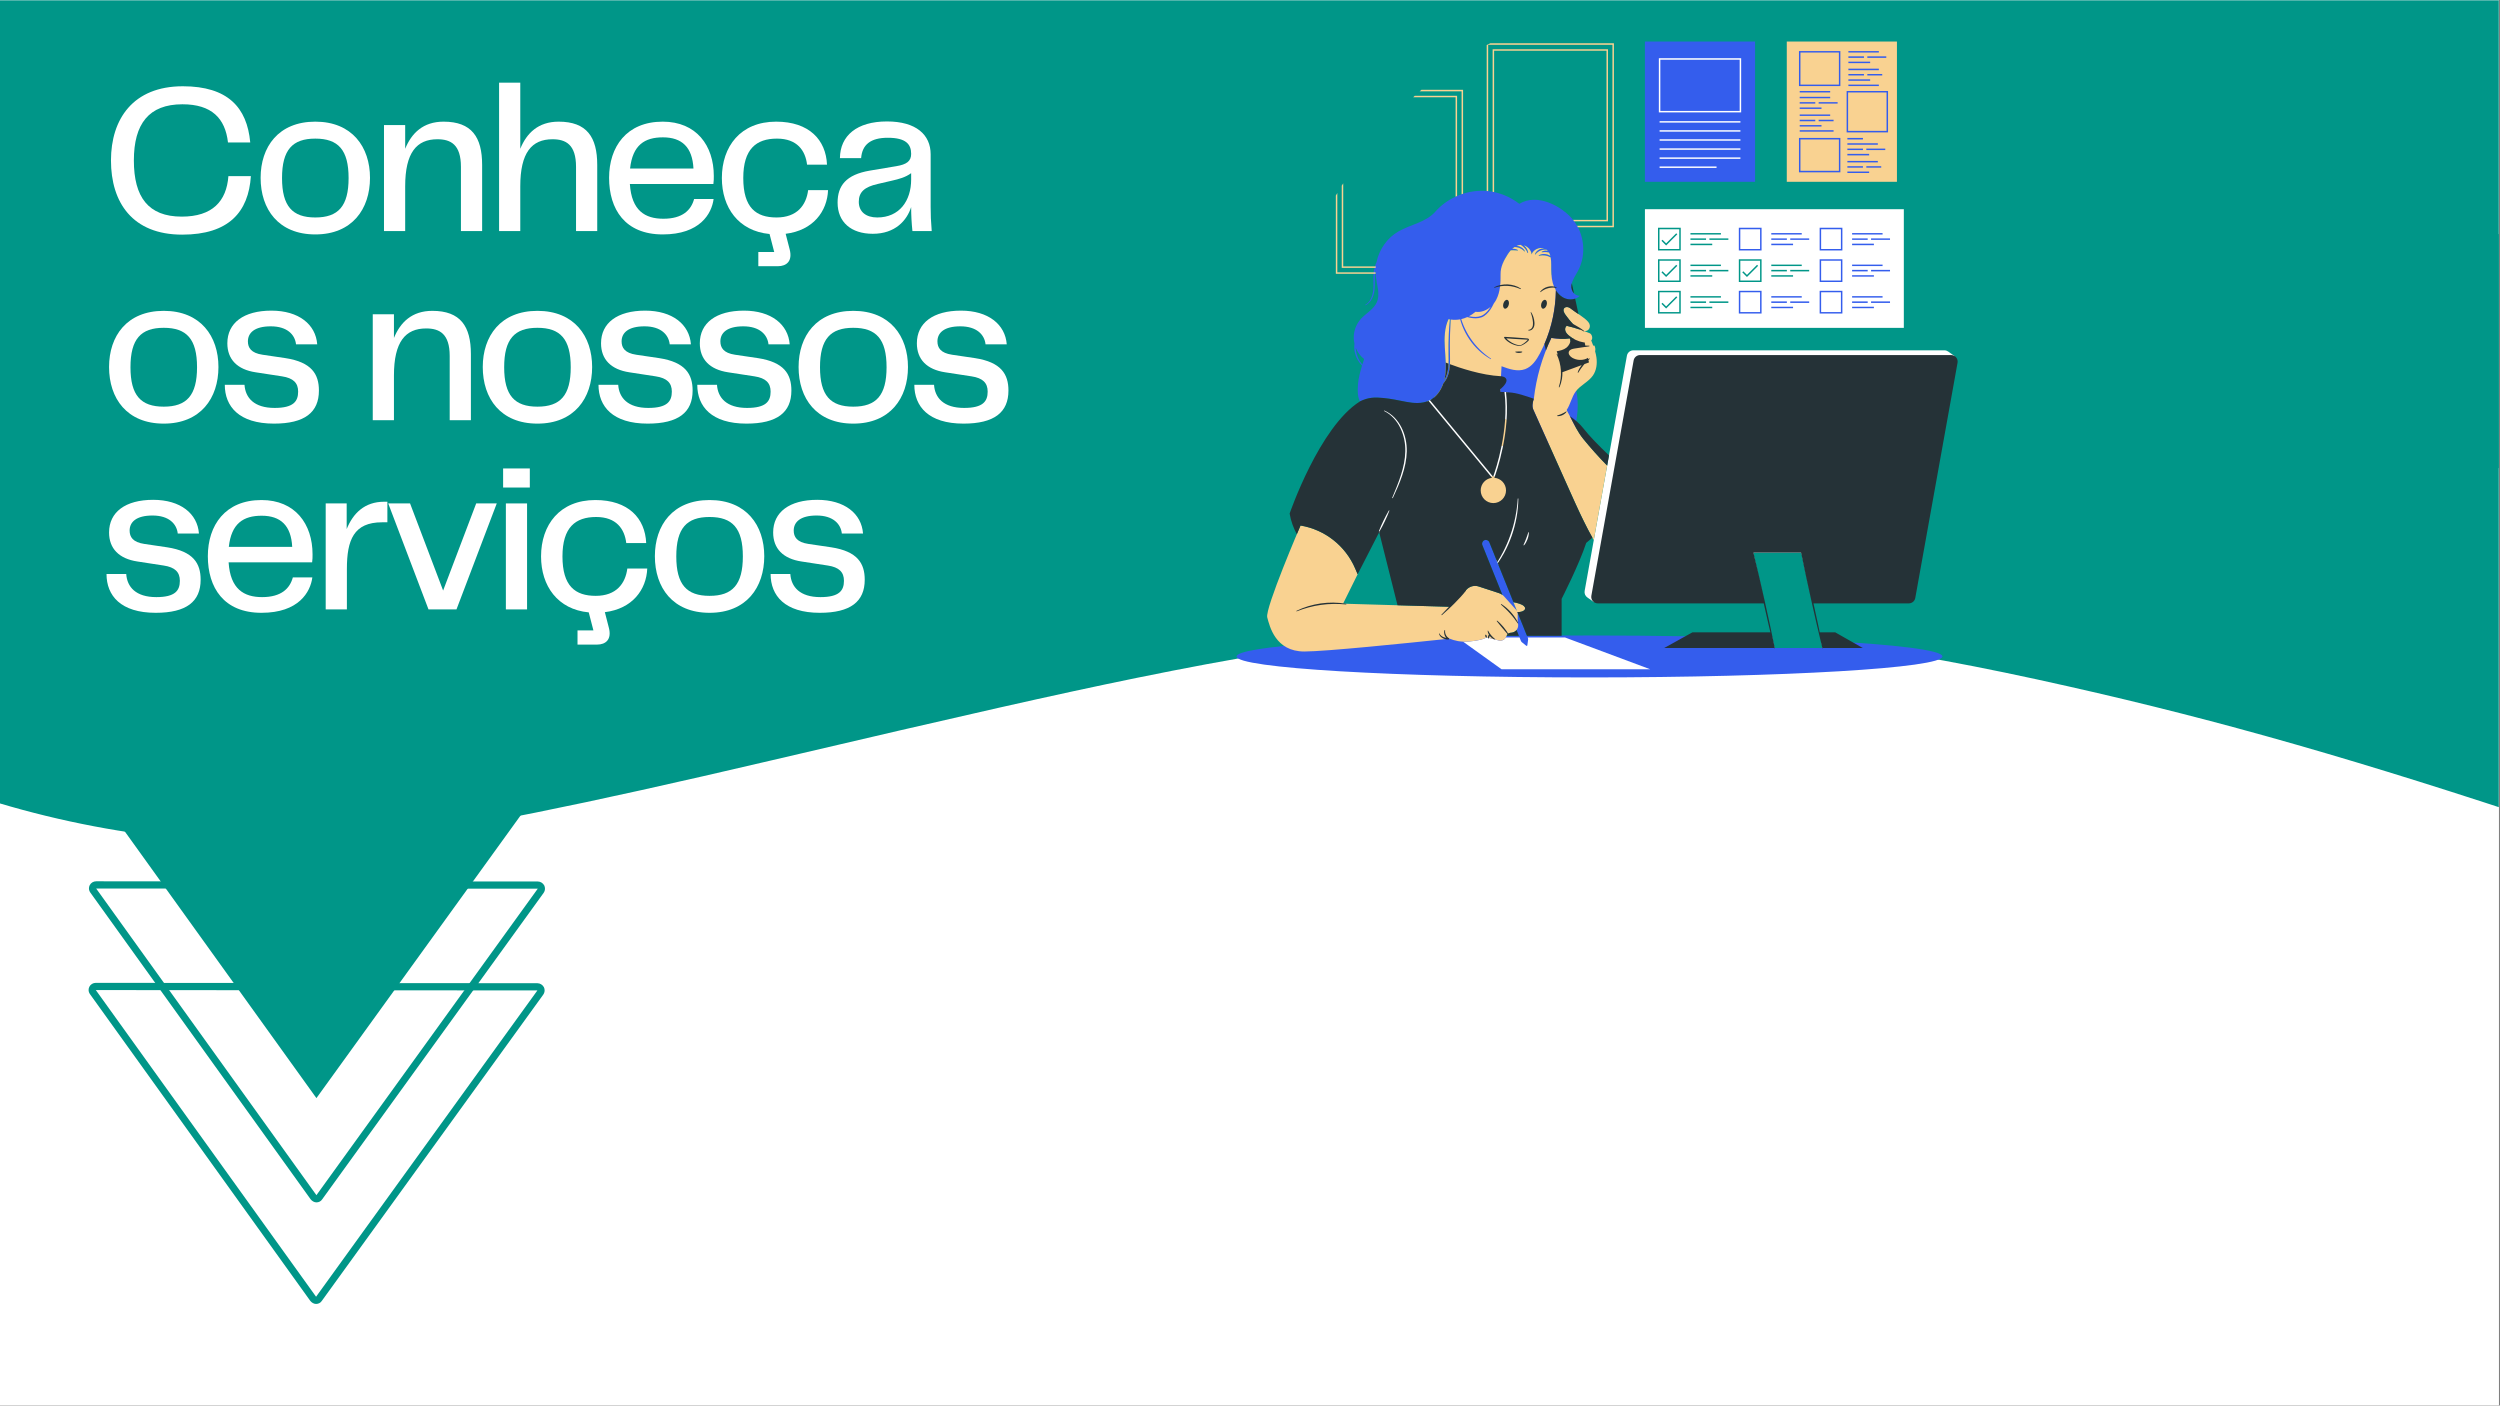 <svg xmlns="http://www.w3.org/2000/svg" xmlns:xlink="http://www.w3.org/1999/xlink" width="1366" zoomAndPan="magnify" viewBox="0 0 1024.5 576" height="768" preserveAspectRatio="xMidYMid meet" version="1.0"><rect x="0" y="0" width="1024.5" height="576" fill="#808080" stroke="none"/><defs><g/><clipPath id="23b5355d63"><path d="M 0 0.141 L 1024 0.141 L 1024 575.859 L 0 575.859 Z M 0 0.141 " clip-rule="nonzero"/></clipPath><clipPath id="3d4ced56e5"><path d="M 0 0.141 L 1024 0.141 L 1024 212.363 L 0 212.363 Z M 0 0.141 " clip-rule="nonzero"/></clipPath><clipPath id="6448ebebce"><path d="M 0 95.918 L 1024 95.918 L 1024 351.273 L 0 351.273 Z M 0 95.918 " clip-rule="nonzero"/></clipPath><clipPath id="3e465413ae"><path d="M 36 320.5 L 223.336 320.5 L 223.336 451 L 36 451 Z M 36 320.5 " clip-rule="nonzero"/></clipPath><clipPath id="b2ab92f1de"><path d="M 36 361 L 223.336 361 L 223.336 493 L 36 493 Z M 36 361 " clip-rule="nonzero"/></clipPath><clipPath id="4cab58950d"><path d="M 36 402 L 223.336 402 L 223.336 534.145 L 36 534.145 Z M 36 402 " clip-rule="nonzero"/></clipPath><clipPath id="6f0ba3837a"><path d="M 524 8.461 L 783 8.461 L 783 275 L 524 275 Z M 524 8.461 " clip-rule="nonzero"/></clipPath><clipPath id="f8fc45425a"><path d="M 506.754 17 L 796 17 L 796 277.578 L 506.754 277.578 Z M 506.754 17 " clip-rule="nonzero"/></clipPath><clipPath id="723a8b35a4"><path d="M 528.066 116 L 802.109 116 L 802.109 266 L 528.066 266 Z M 528.066 116 " clip-rule="nonzero"/></clipPath></defs><g clip-path="url(#23b5355d63)"><path fill="#ffffff" d="M 0 0.141 L 1024 0.141 L 1024 575.859 L 0 575.859 Z M 0 0.141 " fill-opacity="1" fill-rule="nonzero"/><path fill="#ffffff" d="M 0 0.141 L 1024 0.141 L 1024 575.859 L 0 575.859 Z M 0 0.141 " fill-opacity="1" fill-rule="nonzero"/></g><g clip-path="url(#3d4ced56e5)"><path fill="#009688" d="M 1047.418 199.59 C 967.461 172.887 910.57 156.555 847.719 142.391 C 775.113 125.98 723.484 119.246 662.723 118.238 C 597.082 117.234 545.609 122.574 465.73 138.906 C 433.527 145.484 396.141 153.922 316.648 172.578 C 237.773 191.078 189.008 200.906 158.82 204.234 C 105.18 210.273 50.688 205.473 -0.398 190.227 L -9.918 187.438 L -10.074 72.262 L -10.305 -42.992 L 1085.348 -42.992 L 1085.348 84.723 C 1085.348 155.008 1085.27 212.363 1085.191 212.285 C 1085.039 212.207 1068.086 206.48 1047.418 199.59 Z M 1047.418 199.59 " fill-opacity="1" fill-rule="nonzero"/></g><g clip-path="url(#6448ebebce)"><path fill="#009688" d="M 1047.418 338.504 C 967.461 311.797 910.57 295.465 847.719 281.301 C 775.113 264.891 723.484 258.156 662.723 257.152 C 597.082 256.145 545.609 261.484 465.73 277.816 C 433.527 284.398 396.141 292.836 316.648 311.488 C 237.773 329.988 189.008 339.82 158.82 343.148 C 105.18 349.184 50.688 344.387 -0.398 329.137 L -9.918 326.352 L -10.074 211.172 L -10.305 95.918 L 1085.348 95.918 L 1085.348 223.637 C 1085.348 293.918 1085.27 351.273 1085.191 351.195 C 1085.039 351.121 1068.086 345.391 1047.418 338.504 Z M 1047.418 338.504 " fill-opacity="1" fill-rule="nonzero"/></g><g clip-path="url(#3e465413ae)"><path fill="#009688" d="M 223.109 320.645 L 36.602 320.5 L 129.672 450.008 Z M 223.109 320.645 " fill-opacity="1" fill-rule="nonzero"/></g><g clip-path="url(#b2ab92f1de)"><path fill="#009688" d="M 220.371 364.188 L 129.672 489.781 L 39.41 364.113 L 220.371 364.188 M 223.328 364.188 C 223.328 363.742 223.254 363.301 223.035 362.855 C 222.516 361.895 221.48 361.23 220.371 361.23 L 39.41 361.156 C 38.301 361.156 37.27 361.746 36.75 362.781 C 36.527 363.227 36.453 363.668 36.453 364.113 C 36.453 364.703 36.676 365.297 37.047 365.812 L 127.305 491.48 C 127.895 492.219 128.785 492.738 129.672 492.738 C 130.633 492.738 131.52 492.293 132.035 491.48 L 222.738 365.961 C 223.109 365.441 223.328 364.852 223.328 364.188 Z M 223.328 364.188 " fill-opacity="1" fill-rule="nonzero"/></g><g clip-path="url(#4cab58950d)"><path fill="#009688" d="M 220.227 405.879 L 129.523 531.398 L 39.266 405.73 L 220.227 405.879 M 223.184 405.879 C 223.184 405.434 223.109 404.992 222.887 404.547 C 222.367 403.586 221.332 402.922 220.227 402.922 L 39.266 402.773 C 38.156 402.773 37.121 403.363 36.602 404.398 C 36.379 404.844 36.309 405.285 36.309 405.73 C 36.309 406.32 36.527 406.914 36.898 407.43 L 127.156 533.098 C 127.75 533.836 128.637 534.355 129.523 534.355 C 130.484 534.355 131.371 533.91 131.887 533.098 L 222.59 407.652 C 222.961 407.137 223.184 406.469 223.184 405.879 Z M 223.184 405.879 " fill-opacity="1" fill-rule="nonzero"/></g><g clip-path="url(#6f0ba3837a)"><path fill="#009688" d="M 742.25 244.586 L 746.934 265.551 L 727.172 265.551 L 725.383 257.547 C 704.016 270.492 674.75 277.082 634.719 273.121 C 569.301 266.648 524.059 224.648 524.059 158.91 C 524.059 93.172 582.73 8.617 648.469 8.617 C 714.207 8.617 782.109 50.094 782.109 115.832 C 782.109 156.137 777.035 211.125 742.25 244.586 " fill-opacity="1" fill-rule="nonzero"/></g><g clip-path="url(#f8fc45425a)"><path fill="#345ded" d="M 555.566 142.465 C 555.578 142.77 555.602 143.078 555.641 143.379 C 555.785 144.688 556.195 145.965 556.785 147.145 C 557.199 147.965 557.711 148.73 558.305 149.438 C 558.543 148.66 558.781 147.895 559.012 147.148 C 557.477 145.922 556.293 144.285 555.566 142.465 Z M 592.16 154.453 C 592.082 154.902 591.984 155.348 591.875 155.789 C 592.277 155.133 592.609 154.434 592.855 153.699 C 593.73 151.051 593.668 148.191 593.598 145.371 C 593.555 142.531 593.57 139.688 593.711 136.848 C 593.805 134.859 593.957 132.871 594.152 130.887 C 593.973 130.855 593.789 130.82 593.609 130.781 C 591.926 134.395 591.863 138.539 592.094 142.52 C 592.328 146.5 592.824 150.523 592.16 154.453 Z M 594.5 130.945 C 594.414 132.375 594.344 133.805 594.289 135.234 C 594.41 133.801 594.574 132.375 594.793 130.977 C 594.695 130.965 594.598 130.961 594.5 130.945 Z M 617.867 104.207 C 617.148 105.316 616.484 106.477 615.961 107.68 C 621.301 107.555 627.836 109.055 635.797 112.723 C 635.684 111.332 635.68 109.926 635.684 108.527 C 635.684 107.543 635.652 106.488 635.469 105.496 C 635.195 105.344 634.918 105.199 634.629 105.09 C 634.215 104.934 633.793 104.805 633.359 104.738 C 632.926 104.656 632.484 104.633 632.039 104.645 C 631.594 104.656 631.152 104.727 630.703 104.828 C 630.641 104.844 630.578 104.805 630.562 104.742 C 630.551 104.688 630.574 104.641 630.617 104.613 C 631.031 104.363 631.504 104.211 631.988 104.133 C 632.473 104.051 632.973 104.062 633.457 104.137 C 633.941 104.219 634.422 104.367 634.855 104.598 C 635.027 104.688 635.184 104.797 635.344 104.906 C 635.207 104.398 635.027 103.918 634.781 103.48 C 634.691 103.461 634.598 103.438 634.508 103.422 C 634.219 103.371 633.934 103.324 633.645 103.309 C 633.359 103.285 633.07 103.289 632.777 103.301 C 632.484 103.312 632.191 103.352 631.887 103.387 C 631.82 103.395 631.758 103.352 631.754 103.285 C 631.746 103.238 631.77 103.195 631.801 103.168 C 632.074 102.984 632.383 102.867 632.703 102.789 C 633.023 102.711 633.355 102.688 633.684 102.703 C 633.895 102.719 634.105 102.754 634.309 102.805 C 634.168 102.641 634.012 102.488 633.84 102.344 C 633.414 102.293 632.992 102.281 632.578 102.336 C 632.141 102.395 631.711 102.5 631.309 102.668 C 630.898 102.828 630.52 103.051 630.16 103.312 C 629.805 103.582 629.492 103.902 629.211 104.266 C 629.172 104.316 629.098 104.328 629.047 104.289 C 629.004 104.258 628.992 104.203 629.008 104.152 C 629.348 103.223 630.156 102.488 631.074 102.105 C 631.539 101.914 632.039 101.801 632.539 101.797 C 632.668 101.793 632.793 101.801 632.922 101.809 C 630.98 101.109 628.215 102.281 627.66 104.262 C 627.5 102.504 626.102 100.984 624.422 100.5 C 624.562 100.609 624.703 100.715 624.832 100.84 C 625.203 101.211 625.527 101.633 625.766 102.098 C 626.004 102.566 626.176 103.066 626.227 103.582 C 626.23 103.645 626.188 103.703 626.121 103.711 C 626.066 103.715 626.02 103.684 626 103.637 C 625.809 103.184 625.59 102.754 625.324 102.359 C 625.051 101.969 624.75 101.602 624.406 101.277 C 624.07 100.949 623.691 100.66 623.289 100.406 C 623.25 100.383 623.211 100.363 623.172 100.344 C 623.113 100.344 623.055 100.344 622.992 100.348 C 622.473 100.391 621.98 100.527 621.516 100.73 C 621.844 100.758 622.172 100.824 622.488 100.922 C 623.504 101.246 624.43 101.945 624.898 102.891 C 624.926 102.949 624.902 103.02 624.844 103.047 C 624.797 103.07 624.738 103.059 624.703 103.023 C 624.367 102.656 624.004 102.344 623.598 102.09 C 623.191 101.84 622.762 101.637 622.309 101.5 C 621.855 101.359 621.387 101.281 620.914 101.258 C 620.793 101.254 620.676 101.266 620.559 101.27 C 620.254 101.48 619.961 101.715 619.684 101.977 C 619.852 101.961 620.02 101.957 620.184 101.957 C 620.5 101.973 620.82 102.008 621.125 102.094 C 621.43 102.172 621.73 102.281 622.008 102.445 C 622.062 102.48 622.082 102.555 622.047 102.609 C 622.023 102.652 621.98 102.668 621.938 102.668 L 621.043 102.602 C 620.75 102.586 620.461 102.566 620.172 102.566 C 619.879 102.559 619.59 102.57 619.297 102.574 L 619.094 102.582 C 618.641 103.094 618.23 103.648 617.867 104.207 Z M 554.797 139.262 C 554.535 136.211 555.574 133.07 557.605 130.777 C 559.734 128.375 562.918 126.812 564.215 123.875 C 565.668 120.578 564.234 116.812 563.809 113.234 C 563.699 112.32 563.668 111.402 563.703 110.484 C 563.586 111.082 563.504 111.688 563.469 112.297 C 563.297 114.566 563.578 116.895 563.23 119.238 C 563.055 120.398 562.715 121.551 562.145 122.59 C 561.566 123.625 560.73 124.539 559.672 125.078 C 559.613 125.109 559.543 125.086 559.516 125.027 C 559.484 124.973 559.508 124.906 559.559 124.875 C 560.543 124.305 561.285 123.406 561.777 122.398 C 562.289 121.395 562.586 120.285 562.723 119.164 C 563 116.914 562.723 114.602 562.863 112.258 C 562.969 110.594 563.387 108.945 564.094 107.434 C 565.184 102.238 568.457 97.48 573.078 94.84 C 578.035 92.012 584.375 91.09 588.141 86.797 C 593.41 80.785 601.66 77.52 609.621 78.297 C 614.336 78.758 618.871 80.641 622.621 83.527 C 629.973 79.035 639.902 84.492 644.418 89.82 C 649.281 95.555 650.227 104.305 646.695 110.941 C 645.672 112.875 644.277 114.707 643.969 116.871 C 643.656 119.039 645.191 121.277 647.379 121.234 C 645.637 123.004 642.637 123.102 640.484 121.867 C 639.586 121.355 638.832 120.645 638.203 119.828 C 638.008 128.805 638.383 145.836 643.535 154.176 C 650.727 165.816 642.844 182.762 642.844 182.762 C 642.844 182.762 604.66 182.137 598.406 168.297 C 596.672 164.449 594.828 156.457 594.23 147.508 C 594.223 149.645 594.086 151.809 593.363 153.875 C 592.938 155.062 592.301 156.172 591.473 157.125 C 590.461 160.07 588.602 162.73 585.84 164.082 C 582.953 165.496 579.543 165.297 576.383 164.699 C 573.227 164.098 570.094 163.398 566.891 163.094 C 563.469 162.773 560.84 162.746 557.309 164.488 C 556.43 162.789 556.242 160.734 556.512 157.359 C 556.711 154.887 557.43 152.301 558.184 149.82 C 557.457 149.109 556.832 148.281 556.332 147.387 C 555.656 146.18 555.223 144.832 555.039 143.453 C 554.938 142.574 554.953 141.688 555.055 140.812 C 554.938 140.301 554.844 139.785 554.797 139.262 Z M 756.441 55.922 L 756.441 57.75 L 764.051 57.75 L 764.051 55.922 Z M 756.441 71.512 L 766.59 71.512 L 766.59 69.684 L 756.441 69.684 Z M 764.211 69.332 L 771.535 69.332 L 771.535 67.504 L 764.211 67.504 Z M 756.441 69.332 L 764.051 69.332 L 764.051 67.504 L 756.441 67.504 Z M 756.441 67.156 L 770.148 67.156 L 770.148 65.328 L 756.441 65.328 Z M 756.441 64.281 L 766.59 64.281 L 766.59 62.457 L 756.441 62.457 Z M 773.195 60.277 L 764.211 60.277 L 764.211 62.105 L 773.195 62.105 Z M 756.441 62.105 L 764.051 62.105 L 764.051 60.277 L 756.441 60.277 Z M 756.441 59.926 L 770.148 59.926 L 770.148 58.102 L 756.441 58.102 Z M 736.91 54.574 L 752 54.574 L 752 52.75 L 736.91 52.75 Z M 750.613 36.672 L 736.91 36.672 L 736.91 38.496 L 750.613 38.496 Z M 736.91 52.473 L 747.059 52.473 L 747.059 50.645 L 736.91 50.645 Z M 752 48.465 L 744.68 48.465 L 744.68 50.293 L 752 50.293 Z M 736.91 50.293 L 744.516 50.293 L 744.516 48.465 L 736.91 48.465 Z M 736.91 48.113 L 750.613 48.113 L 750.613 46.289 L 736.91 46.289 Z M 736.91 45.242 L 747.059 45.242 L 747.059 43.418 L 736.91 43.418 Z M 753.664 41.238 L 744.68 41.238 L 744.68 43.066 L 753.664 43.066 Z M 736.91 43.066 L 744.516 43.066 L 744.516 41.238 L 736.91 41.238 Z M 736.91 40.887 L 750.613 40.887 L 750.613 39.062 L 736.91 39.062 Z M 770.559 34.055 L 756.855 34.055 L 756.855 35.883 L 770.559 35.883 Z M 767.004 31.895 L 756.855 31.895 L 756.855 33.723 L 767.004 33.723 Z M 764.625 31.543 L 771.945 31.543 L 771.945 29.715 L 764.625 29.715 Z M 764.465 29.715 L 756.855 29.715 L 756.855 31.543 L 764.465 31.543 Z M 770.559 27.539 L 756.855 27.539 L 756.855 29.367 L 770.559 29.367 Z M 767.004 24.664 L 756.855 24.664 L 756.855 26.492 L 767.004 26.492 Z M 764.625 24.312 L 773.609 24.312 L 773.609 22.488 L 764.625 22.488 Z M 764.465 22.488 L 756.855 22.488 L 756.855 24.312 L 764.465 24.312 Z M 770.559 20.309 L 756.855 20.309 L 756.855 22.137 L 770.559 22.137 Z M 772.5 38.496 L 757.965 38.496 L 757.965 53.035 L 772.5 53.035 Z M 774.328 54.859 L 756.137 54.859 L 756.137 36.672 L 774.328 36.672 Z M 752.969 57.75 L 738.434 57.75 L 738.434 69.398 L 752.969 69.398 Z M 754.793 71.223 L 736.605 71.223 L 736.605 55.922 L 754.793 55.922 Z M 752.969 22.137 L 738.434 22.137 L 738.434 34.055 L 752.969 34.055 Z M 754.793 35.883 L 736.605 35.883 L 736.605 20.309 L 754.793 20.309 Z M 768.527 125.09 L 758.383 125.09 L 758.383 126.914 L 768.527 126.914 Z M 775.133 122.91 L 766.148 122.91 L 766.148 124.738 L 775.133 124.738 Z M 758.383 124.738 L 765.984 124.738 L 765.984 122.91 L 758.383 122.91 Z M 772.086 120.734 L 758.383 120.734 L 758.383 122.559 L 772.086 122.559 Z M 758.383 114 L 768.527 114 L 768.527 112.172 L 758.383 112.172 Z M 775.133 109.992 L 766.148 109.992 L 766.148 111.82 L 775.133 111.82 Z M 758.383 111.82 L 765.984 111.82 L 765.984 109.992 L 758.383 109.992 Z M 772.086 107.816 L 758.383 107.816 L 758.383 109.641 L 772.086 109.641 Z M 758.383 101.082 L 768.527 101.082 L 768.527 99.254 L 758.383 99.254 Z M 775.133 97.078 L 766.148 97.078 L 766.148 98.902 L 775.133 98.902 Z M 758.383 98.902 L 765.984 98.902 L 765.984 97.078 L 758.383 97.078 Z M 772.086 94.898 L 758.383 94.898 L 758.383 96.727 L 772.086 96.727 Z M 746.91 127.266 L 753.793 127.266 L 753.793 120.383 L 746.91 120.383 Z M 745.082 118.555 L 755.621 118.555 L 755.621 129.094 L 745.082 129.094 Z M 753.793 107.465 L 746.91 107.465 L 746.91 114.348 L 753.793 114.348 Z M 755.621 116.176 L 745.082 116.176 L 745.082 105.637 L 755.621 105.637 Z M 753.793 94.547 L 746.91 94.547 L 746.91 101.434 L 753.793 101.434 Z M 755.621 103.258 L 745.082 103.258 L 745.082 92.723 L 755.621 92.723 Z M 735.406 125.09 L 725.262 125.09 L 725.262 126.914 L 735.406 126.914 Z M 733.027 124.738 L 742.016 124.738 L 742.016 122.91 L 733.027 122.91 Z M 732.867 122.91 L 725.262 122.91 L 725.262 124.738 L 732.867 124.738 Z M 738.965 120.734 L 725.262 120.734 L 725.262 122.559 L 738.965 122.559 Z M 735.406 99.254 L 725.262 99.254 L 725.262 101.082 L 735.406 101.082 Z M 733.027 98.902 L 742.016 98.902 L 742.016 97.078 L 733.027 97.078 Z M 732.867 97.078 L 725.262 97.078 L 725.262 98.902 L 732.867 98.902 Z M 738.965 94.898 L 725.262 94.898 L 725.262 96.727 L 738.965 96.727 Z M 713.789 127.266 L 720.672 127.266 L 720.672 120.383 L 713.789 120.383 Z M 711.961 118.555 L 722.5 118.555 L 722.5 129.094 L 711.961 129.094 Z M 720.672 94.547 L 713.789 94.547 L 713.789 101.434 L 720.672 101.434 Z M 722.5 103.258 L 711.961 103.258 L 711.961 92.723 L 722.5 92.723 Z M 719.234 17.023 L 674.09 17.023 L 674.09 74.508 L 719.234 74.508 Z M 796 269.02 C 796 273.762 731.25 277.609 651.375 277.609 C 571.504 277.609 506.754 273.762 506.754 269.02 C 506.754 264.859 556.438 261.391 622.445 260.594 L 607.465 223.375 C 607.152 222.582 607.539 221.684 608.332 221.371 C 609.125 221.055 610.02 221.445 610.336 222.238 L 625.754 260.559 C 634.07 260.469 642.633 260.422 651.375 260.422 C 678.805 260.422 704.449 260.879 726.301 261.664 L 727.172 265.551 L 746.934 265.551 L 746.262 262.531 C 776.734 264.105 796 266.426 796 269.02 " fill-opacity="1" fill-rule="nonzero"/></g><path fill="#ffffff" d="M 680.102 68.824 L 703.441 68.824 L 703.441 68.215 L 680.102 68.215 Z M 713.223 64.5 L 680.102 64.5 L 680.102 65.109 L 713.223 65.109 Z M 713.223 60.785 L 680.102 60.785 L 680.102 61.395 L 713.223 61.395 Z M 713.223 57.074 L 680.102 57.074 L 680.102 57.68 L 713.223 57.68 Z M 713.223 53.355 L 680.102 53.355 L 680.102 53.965 L 713.223 53.965 Z M 713.223 49.641 L 680.102 49.641 L 680.102 50.25 L 713.223 50.25 Z M 712.918 24.473 L 680.406 24.473 L 680.406 45.461 L 712.918 45.461 Z M 713.527 46.07 L 679.797 46.07 L 679.797 23.863 L 713.527 23.863 Z M 721.281 93.941 L 713.18 93.941 L 713.18 102.043 L 721.281 102.043 Z M 687.352 108.945 L 686.922 108.516 L 682.781 112.656 L 681.297 111.172 L 680.867 111.602 L 682.781 113.516 Z M 688.16 114.957 L 680.059 114.957 L 680.059 106.855 L 688.16 106.855 Z M 774.527 97.688 L 766.758 97.688 L 766.758 98.297 L 774.527 98.297 Z M 774.527 110.602 L 766.758 110.602 L 766.758 111.211 L 774.527 111.211 Z M 774.527 123.52 L 766.758 123.52 L 766.758 124.129 L 774.527 124.129 Z M 767.922 125.699 L 758.992 125.699 L 758.992 126.305 L 767.922 126.305 Z M 755.012 93.332 L 745.691 93.332 L 745.691 102.652 L 755.012 102.652 Z M 755.012 106.246 L 745.691 106.246 L 745.691 115.566 L 755.012 115.566 Z M 755.012 119.164 L 745.691 119.164 L 745.691 128.484 L 755.012 128.484 Z M 741.406 97.688 L 733.637 97.688 L 733.637 98.297 L 741.406 98.297 Z M 741.406 110.602 L 733.637 110.602 L 733.637 111.211 L 741.406 111.211 Z M 741.406 123.52 L 733.637 123.52 L 733.637 124.129 L 741.406 124.129 Z M 734.797 125.699 L 725.871 125.699 L 725.871 126.305 L 734.797 126.305 Z M 721.891 93.332 L 712.57 93.332 L 712.57 102.652 L 721.891 102.652 Z M 721.891 106.246 L 712.57 106.246 L 712.57 115.566 L 721.891 115.566 Z M 721.891 119.164 L 712.57 119.164 L 712.57 128.484 L 721.891 128.484 Z M 708.281 97.688 L 700.516 97.688 L 700.516 98.297 L 708.281 98.297 Z M 708.281 110.602 L 700.516 110.602 L 700.516 111.211 L 708.281 111.211 Z M 708.281 123.52 L 700.516 123.52 L 700.516 124.129 L 708.281 124.129 Z M 701.676 125.699 L 692.746 125.699 L 692.746 126.305 L 701.676 126.305 Z M 688.77 93.332 L 679.449 93.332 L 679.449 102.652 L 688.77 102.652 Z M 688.77 106.246 L 679.449 106.246 L 679.449 115.566 L 688.77 115.566 Z M 688.77 119.164 L 679.449 119.164 L 679.449 128.484 L 688.77 128.484 Z M 692.746 124.129 L 699.137 124.129 L 699.137 123.52 L 692.746 123.52 Z M 692.746 121.949 L 705.234 121.949 L 705.234 121.344 L 692.746 121.344 Z M 692.746 113.391 L 701.676 113.391 L 701.676 112.781 L 692.746 112.781 Z M 692.746 111.211 L 699.137 111.211 L 699.137 110.602 L 692.746 110.602 Z M 692.746 109.031 L 705.234 109.031 L 705.234 108.422 L 692.746 108.422 Z M 692.746 100.473 L 701.676 100.473 L 701.676 99.863 L 692.746 99.863 Z M 692.746 98.297 L 699.137 98.297 L 699.137 97.688 L 692.746 97.688 Z M 692.746 96.117 L 705.234 96.117 L 705.234 95.508 L 692.746 95.508 Z M 725.871 124.129 L 732.258 124.129 L 732.258 123.52 L 725.871 123.52 Z M 725.871 121.949 L 738.355 121.949 L 738.355 121.344 L 725.871 121.344 Z M 725.871 113.391 L 734.797 113.391 L 734.797 112.781 L 725.871 112.781 Z M 725.871 111.211 L 732.258 111.211 L 732.258 110.602 L 725.871 110.602 Z M 725.871 109.031 L 738.355 109.031 L 738.355 108.422 L 725.871 108.422 Z M 725.871 100.473 L 734.797 100.473 L 734.797 99.863 L 725.871 99.863 Z M 725.871 98.297 L 732.258 98.297 L 732.258 97.688 L 725.871 97.688 Z M 725.871 96.117 L 738.355 96.117 L 738.355 95.508 L 725.871 95.508 Z M 758.992 124.129 L 765.379 124.129 L 765.379 123.52 L 758.992 123.52 Z M 758.992 121.949 L 771.477 121.949 L 771.477 121.344 L 758.992 121.344 Z M 758.992 113.391 L 767.922 113.391 L 767.922 112.781 L 758.992 112.781 Z M 758.992 111.211 L 765.379 111.211 L 765.379 110.602 L 758.992 110.602 Z M 758.992 109.031 L 771.477 109.031 L 771.477 108.422 L 758.992 108.422 Z M 758.992 100.473 L 767.922 100.473 L 767.922 99.863 L 758.992 99.863 Z M 758.992 98.297 L 765.379 98.297 L 765.379 97.688 L 758.992 97.688 Z M 758.992 96.117 L 771.477 96.117 L 771.477 95.508 L 758.992 95.508 Z M 780.188 134.359 L 674.09 134.359 L 674.09 85.742 L 780.188 85.742 Z M 687.352 121.859 L 686.922 121.43 L 682.781 125.57 L 681.297 124.09 L 680.867 124.52 L 682.781 126.434 Z M 688.16 127.875 L 680.059 127.875 L 680.059 119.773 L 688.16 119.773 Z M 721.281 119.773 L 713.18 119.773 L 713.18 127.875 L 721.281 127.875 Z M 720.473 108.945 L 720.043 108.516 L 715.902 112.656 L 714.418 111.172 L 713.988 111.602 L 715.902 113.516 Z M 721.281 114.957 L 713.18 114.957 L 713.18 106.855 L 721.281 106.855 Z M 754.402 119.773 L 746.301 119.773 L 746.301 127.875 L 754.402 127.875 Z M 754.402 106.855 L 746.301 106.855 L 746.301 114.957 L 754.402 114.957 Z M 754.402 93.941 L 746.301 93.941 L 746.301 102.043 L 754.402 102.043 Z M 687.352 96.027 L 686.922 95.598 L 682.781 99.738 L 681.297 98.254 L 680.867 98.684 L 682.781 100.598 Z M 688.16 102.043 L 680.059 102.043 L 680.059 93.941 L 688.16 93.941 Z M 798.469 144.129 C 798.426 144.094 798.379 144.062 798.332 144.031 C 797.902 143.734 797.383 143.559 796.812 143.559 L 669.352 143.559 C 668.055 143.559 666.941 144.484 666.711 145.762 L 649.387 242.164 C 649.191 243.254 649.68 244.281 650.52 244.852 L 653.086 246.664 L 655.062 245.32 L 722.648 245.32 L 718.434 226.453 L 738.195 226.453 L 742.41 245.32 L 779.488 245.32 C 780.785 245.32 781.898 244.391 782.125 243.113 L 799.363 147.207 L 801.125 146.008 Z M 624.473 224.105 C 624.691 224.105 624.902 224.008 625.043 223.844 C 625.344 223.488 625.621 223.082 625.906 222.57 C 626.133 222.176 626.344 221.723 626.547 221.184 C 626.742 220.637 626.875 220.176 626.961 219.73 C 627.074 219.164 627.129 218.664 627.133 218.199 C 627.137 217.883 626.938 217.602 626.633 217.504 L 626.504 217.469 L 626.406 217.469 C 626.09 217.469 625.812 217.672 625.715 217.973 L 625.293 219.273 L 625.199 219.539 C 625.082 219.875 624.965 220.211 624.832 220.551 C 624.703 220.895 624.566 221.234 624.426 221.57 L 624.336 221.793 L 623.785 223.066 C 623.656 223.371 623.738 223.719 623.992 223.93 C 624.125 224.043 624.297 224.105 624.473 224.105 Z M 614.055 231.48 L 614.285 231.148 C 615.27 229.719 616.16 228.27 616.93 226.844 C 618.125 224.641 619.188 222.238 620.09 219.699 C 620.973 217.137 621.645 214.598 622.078 212.152 C 622.543 209.598 622.793 206.984 622.824 204.391 C 622.824 204 622.527 203.684 622.098 203.656 C 621.715 203.656 621.398 203.953 621.375 204.336 C 621.219 206.812 620.883 209.336 620.379 211.828 C 619.852 214.395 619.176 216.84 618.363 219.102 C 617.574 221.387 616.57 223.715 615.379 226.023 C 614.762 227.211 614.07 228.43 613.316 229.652 L 613.602 230.352 C 613.656 230.477 613.781 230.805 613.781 230.805 C 613.961 231.207 614.055 231.48 614.055 231.48 Z M 569.633 208.641 C 569.52 208.574 569.391 208.539 569.258 208.539 C 569.004 208.539 568.766 208.672 568.637 208.887 C 568.246 209.535 567.891 210.188 567.477 210.965 C 567.238 211.418 567.012 211.875 566.785 212.332 C 566.664 212.578 566.539 212.824 566.406 213.086 L 566.098 213.746 C 565.867 214.238 565.637 214.727 565.418 215.223 C 565.117 215.918 564.793 216.652 564.508 217.426 C 564.383 217.762 564.516 218.145 564.824 218.324 C 564.941 218.395 565.074 218.434 565.207 218.434 C 565.469 218.434 565.715 218.293 565.848 218.07 C 566.273 217.359 566.668 216.621 567.004 215.984 C 567.25 215.504 567.488 215.02 567.727 214.535 L 568.062 213.859 C 568.176 213.609 568.293 213.355 568.406 213.105 C 568.621 212.645 568.836 212.184 569.039 211.719 C 569.391 210.91 569.68 210.223 569.941 209.516 C 570.059 209.188 569.93 208.82 569.633 208.641 Z M 571.895 170.699 C 570.621 169.402 569.176 168.391 567.594 167.691 L 567.43 167.633 L 567.301 167.633 C 567.027 167.633 566.77 167.793 566.648 168.039 C 566.566 168.215 566.551 168.41 566.617 168.594 C 566.68 168.777 566.812 168.926 566.984 169.012 C 569.629 170.293 571.891 172.68 573.348 175.73 C 574.699 178.57 575.367 181.77 575.281 184.992 C 575.227 187.852 574.648 190.961 573.523 194.504 C 572.535 197.602 571.25 200.68 570.008 203.66 L 569.973 203.738 C 569.82 204.109 569.984 204.531 570.352 204.699 L 570.531 204.77 L 570.664 204.77 C 570.953 204.77 571.219 204.602 571.34 204.336 C 572.699 201.41 574.113 198.277 575.191 195.051 C 576.398 191.453 577.023 188.176 577.105 185.027 C 577.168 181.457 576.406 177.977 574.898 174.969 C 574.078 173.336 573.066 171.902 571.895 170.699 Z M 611.98 196.895 L 612.074 196.891 L 612.125 196.883 C 612.441 196.832 612.715 196.617 612.828 196.312 C 612.902 196.133 619.859 178.098 617.77 160.723 L 617.152 160.68 L 615.934 160.625 L 615.926 160.688 L 615.938 160.77 C 617.684 174.875 613.262 189.492 611.66 194.16 L 586.531 163.703 C 586.309 163.836 586.078 163.965 585.84 164.082 C 585.508 164.242 585.168 164.383 584.824 164.504 L 611.277 196.562 C 611.449 196.773 611.707 196.895 611.98 196.895 Z M 641.32 261.227 L 676.254 274.266 L 615.336 274.266 L 599.562 262.949 C 600.367 262.992 601.219 262.98 602.117 262.887 C 607.496 262.332 608.824 261.457 609.09 261.227 L 609.375 261.227 L 614.203 262.469 C 615.328 262.758 616.504 262.242 617.062 261.227 L 622.699 261.227 L 623.277 262.66 C 623.359 262.863 623.488 263.039 623.656 263.176 L 625.453 264.625 C 625.621 264.762 625.875 264.66 625.906 264.445 L 626.223 262.156 C 626.25 261.945 626.223 261.727 626.145 261.523 L 626.023 261.227 L 641.32 261.227 " fill-opacity="1" fill-rule="nonzero"/><path fill="#f9d291" d="M 648.836 179.879 C 646.066 176.477 644.242 172.074 642.008 168.027 C 643.594 165.695 644.051 162.691 645.742 160.418 C 647.664 157.836 650.965 156.523 652.793 153.867 C 654.242 151.762 654.57 149.047 654.223 146.512 C 654.105 145.656 653.914 144.809 653.68 143.977 C 653.887 143.211 653.762 142.23 653.363 141.586 C 653.215 141.609 653.066 141.633 652.914 141.656 C 652.652 140.934 652.367 140.215 652.082 139.5 C 652.195 139.395 652.289 139.285 652.344 139.164 C 652.719 138.297 652.32 136.922 651.449 136.555 C 650.711 136.246 649.969 135.953 649.219 135.672 C 651.254 135.906 652.309 133.629 650.863 131.938 C 649.203 129.988 646.191 128.418 644.164 126.816 C 643.699 126.445 643.219 126.07 642.648 125.902 C 642.074 125.738 641.387 125.832 641.008 126.289 C 640.355 127.074 640.961 128.242 641.57 129.062 C 643.328 131.441 645.223 133.91 647.859 135.199 C 645.941 134.539 643.996 133.969 642.02 133.516 C 641.395 133.988 641.25 134.91 641.5 135.648 C 641.75 136.391 642.316 136.98 642.914 137.488 C 643.547 138.031 644.242 138.508 644.973 138.91 C 644.941 138.926 644.91 138.941 644.879 138.957 C 644.387 139.242 643.93 139.578 643.504 139.953 C 643.578 139.5 643.527 139.059 643.293 138.672 C 640.781 139.078 638.258 138.836 635.738 138.492 C 631.98 146.316 629.551 154.773 628.574 163.395 C 627.953 165.137 627.758 166.871 628.535 168.242 C 628.535 168.242 628.527 168.242 628.527 168.242 C 633.539 179.426 638.547 190.613 643.559 201.797 C 646.523 208.418 649.508 215.055 653.129 221.332 L 658.617 190.809 C 655.191 187.32 651.922 183.672 648.836 179.879 Z M 753.578 57.141 L 737.824 57.141 L 737.824 70.004 L 753.578 70.004 Z M 773.719 37.281 L 756.746 37.281 L 756.746 54.25 L 773.719 54.25 Z M 772.586 60.887 L 764.82 60.887 L 764.82 61.496 L 772.586 61.496 Z M 770.926 68.113 L 764.82 68.113 L 764.82 68.723 L 770.926 68.723 Z M 757.051 68.113 L 757.051 68.723 L 763.441 68.723 L 763.441 68.113 Z M 757.051 65.938 L 757.051 66.547 L 769.539 66.547 L 769.539 65.938 Z M 757.051 63.066 L 757.051 63.672 L 765.98 63.672 L 765.98 63.066 Z M 757.051 60.887 L 757.051 61.496 L 763.441 61.496 L 763.441 60.887 Z M 763.441 57.141 L 763.441 56.531 L 757.051 56.531 L 757.051 57.141 Z M 757.051 58.711 L 757.051 59.316 L 769.539 59.316 L 769.539 58.711 Z M 765.98 70.293 L 757.051 70.293 L 757.051 70.902 L 765.98 70.902 Z M 754.184 20.918 L 737.215 20.918 L 737.215 35.273 L 754.184 35.273 Z M 737.52 53.355 L 737.52 53.965 L 751.395 53.965 L 751.395 53.355 Z M 737.52 51.254 L 737.52 51.863 L 746.449 51.863 L 746.449 51.254 Z M 737.52 49.074 L 737.52 49.684 L 743.906 49.684 L 743.906 49.074 Z M 745.285 49.074 L 745.285 49.684 L 751.395 49.684 L 751.395 49.074 Z M 737.52 46.898 L 737.52 47.504 L 750.008 47.504 L 750.008 46.898 Z M 737.52 44.027 L 737.52 44.633 L 746.449 44.633 L 746.449 44.027 Z M 737.52 41.848 L 737.52 42.457 L 743.906 42.457 L 743.906 41.848 Z M 737.52 39.672 L 737.52 40.277 L 750.008 40.277 L 750.008 39.672 Z M 745.285 41.848 L 745.285 42.457 L 753.055 42.457 L 753.055 41.848 Z M 750.008 37.281 L 737.52 37.281 L 737.52 37.887 L 750.008 37.887 Z M 754.184 56.531 L 737.215 56.531 L 737.215 70.613 L 754.184 70.613 Z M 757.465 35.273 L 769.953 35.273 L 769.953 34.664 L 757.465 34.664 Z M 757.465 33.113 L 766.395 33.113 L 766.395 32.504 L 757.465 32.504 Z M 757.465 30.934 L 763.855 30.934 L 763.855 30.324 L 757.465 30.324 Z M 765.23 30.324 L 765.23 30.934 L 771.34 30.934 L 771.34 30.324 Z M 757.465 28.758 L 769.953 28.758 L 769.953 28.148 L 757.465 28.148 Z M 757.465 25.883 L 766.395 25.883 L 766.395 25.273 L 757.465 25.273 Z M 757.465 23.703 L 763.855 23.703 L 763.855 23.094 L 757.465 23.094 Z M 765.23 23.094 L 765.23 23.703 L 773 23.703 L 773 23.094 Z M 757.465 21.527 L 769.953 21.527 L 769.953 20.918 L 757.465 20.918 Z M 777.367 17.023 L 777.367 74.508 L 732.223 74.508 L 732.223 17.023 Z M 773.109 37.887 L 757.355 37.887 L 757.355 53.641 L 773.109 53.641 Z M 753.578 21.527 L 737.824 21.527 L 737.824 34.664 L 753.578 34.664 Z M 620.215 246.789 L 621.715 250.512 C 621.609 250.297 621.484 250.086 621.32 249.906 L 616.375 244.414 C 615.816 243.793 615.105 243.328 614.309 243.07 L 605.973 240.34 C 604.199 239.758 602.246 240.258 600.977 241.629 L 594.426 248.672 L 550.391 247.387 L 556.359 235.336 L 555.359 232.988 C 551.383 223.68 542.941 217.035 532.961 215.359 C 532.961 215.359 518.324 249.371 519.316 253.008 C 520.309 256.645 522.625 266.988 534.523 266.988 C 543.098 266.988 576.203 263.605 594.043 261.715 C 595.848 262.473 598.645 263.246 602.117 262.887 C 608.348 262.242 609.148 261.168 609.148 261.168 L 614.203 262.469 C 615.359 262.766 616.566 262.219 617.105 261.156 L 617.559 260.266 C 617.836 259.719 618.383 259.359 618.996 259.316 L 619.301 259.297 C 621.371 259.16 622.707 257.047 621.941 255.121 L 621.961 251.578 C 621.961 251.312 621.91 251.051 621.832 250.805 L 621.832 250.812 C 624.137 250.957 625.934 249.68 624.508 248.367 C 623.637 247.566 621.801 247.078 620.215 246.789 Z M 617.777 200.973 C 617.777 197.777 615.18 195.176 611.98 195.176 C 608.785 195.176 606.18 197.777 606.18 200.973 C 606.18 204.172 608.785 206.77 611.98 206.77 C 615.18 206.77 617.777 204.172 617.777 200.973 Z M 594.152 130.887 C 593.973 130.855 593.789 130.82 593.609 130.781 C 591.926 134.395 591.863 138.539 592.094 142.52 C 592.328 146.5 592.824 150.523 592.16 154.453 C 592.082 154.902 591.984 155.348 591.875 155.789 C 592.277 155.133 592.609 154.434 592.855 153.699 C 593.73 151.051 593.668 148.191 593.598 145.371 C 593.555 142.531 593.57 139.688 593.711 136.848 C 593.805 134.859 593.957 132.871 594.152 130.887 Z M 607.902 128.977 C 609.137 128.184 610.066 126.957 610.891 125.703 C 609.172 127.219 606.953 128.09 604.656 127.773 C 603.816 128.496 602.91 129.109 601.953 129.609 C 602.496 129.703 603.039 129.789 603.586 129.836 C 605.098 129.98 606.66 129.805 607.902 128.977 Z M 637.598 118.945 C 637.031 118.008 636.602 116.98 636.32 115.926 C 635.676 113.527 635.676 111.012 635.684 108.527 C 635.684 107.543 635.652 106.488 635.469 105.496 C 635.195 105.344 634.918 105.199 634.629 105.09 C 634.215 104.934 633.793 104.805 633.359 104.738 C 632.926 104.656 632.484 104.633 632.039 104.645 C 631.594 104.656 631.152 104.727 630.703 104.828 C 630.641 104.844 630.578 104.805 630.562 104.742 C 630.551 104.688 630.574 104.641 630.617 104.613 C 631.031 104.363 631.504 104.211 631.988 104.133 C 632.473 104.051 632.973 104.062 633.457 104.137 C 633.941 104.219 634.422 104.367 634.855 104.598 C 635.027 104.688 635.184 104.797 635.344 104.906 C 635.207 104.398 635.027 103.918 634.781 103.48 C 634.691 103.461 634.598 103.438 634.508 103.422 C 634.219 103.371 633.934 103.324 633.645 103.309 C 633.359 103.285 633.07 103.289 632.777 103.301 C 632.484 103.312 632.191 103.352 631.887 103.387 C 631.82 103.395 631.758 103.352 631.754 103.285 C 631.746 103.238 631.77 103.195 631.801 103.168 C 632.074 102.984 632.383 102.867 632.703 102.789 C 633.023 102.711 633.355 102.688 633.684 102.703 C 633.895 102.719 634.105 102.754 634.309 102.805 C 634.168 102.641 634.012 102.488 633.84 102.344 C 633.414 102.293 632.992 102.281 632.578 102.336 C 632.141 102.395 631.711 102.5 631.309 102.668 C 630.898 102.828 630.52 103.051 630.16 103.312 C 629.805 103.582 629.492 103.902 629.211 104.266 C 629.172 104.316 629.098 104.328 629.047 104.289 C 629.004 104.258 628.992 104.203 629.008 104.152 C 629.348 103.223 630.156 102.488 631.074 102.105 C 631.539 101.914 632.039 101.801 632.539 101.797 C 632.668 101.793 632.793 101.801 632.922 101.809 C 630.98 101.109 628.215 102.281 627.66 104.262 C 627.5 102.504 626.102 100.984 624.422 100.5 C 624.562 100.609 624.703 100.715 624.832 100.84 C 625.203 101.211 625.527 101.633 625.766 102.098 C 626.004 102.566 626.176 103.066 626.227 103.582 C 626.23 103.645 626.188 103.703 626.121 103.711 C 626.066 103.715 626.02 103.684 626 103.637 C 625.809 103.184 625.59 102.754 625.324 102.359 C 625.051 101.969 624.75 101.602 624.406 101.277 C 624.07 100.949 623.691 100.66 623.289 100.406 C 623.25 100.383 623.211 100.363 623.172 100.344 C 623.113 100.344 623.055 100.344 622.992 100.348 C 622.473 100.391 621.98 100.527 621.516 100.73 C 621.844 100.758 622.172 100.824 622.488 100.922 C 623.504 101.246 624.43 101.945 624.898 102.891 C 624.926 102.949 624.902 103.02 624.844 103.047 C 624.797 103.07 624.738 103.059 624.703 103.023 C 624.367 102.656 624.004 102.344 623.598 102.09 C 623.191 101.84 622.762 101.637 622.309 101.5 C 621.855 101.359 621.387 101.281 620.914 101.258 C 620.793 101.254 620.676 101.266 620.559 101.27 C 620.254 101.48 619.961 101.715 619.684 101.977 C 619.852 101.961 620.02 101.957 620.184 101.957 C 620.5 101.973 620.82 102.008 621.125 102.094 C 621.43 102.172 621.73 102.281 622.008 102.445 C 622.062 102.48 622.082 102.555 622.047 102.609 C 622.023 102.652 621.98 102.668 621.938 102.668 L 621.043 102.602 C 620.75 102.586 620.461 102.566 620.172 102.566 C 619.879 102.559 619.59 102.57 619.297 102.574 L 619.094 102.582 C 618.641 103.094 618.23 103.648 617.867 104.207 C 616.273 106.672 614.887 109.383 614.934 112.32 C 614.996 115.887 614.809 119.59 613.18 122.766 C 612.902 123.312 612.566 123.832 612.191 124.316 C 611.941 124.848 611.676 125.375 611.375 125.887 C 610.574 127.246 609.594 128.555 608.23 129.48 C 606.84 130.418 605.094 130.566 603.531 130.379 C 602.758 130.285 602.008 130.129 601.266 129.945 C 600.477 130.301 599.656 130.586 598.816 130.777 C 599.09 131.66 599.406 132.531 599.762 133.387 C 600.527 135.219 601.465 136.977 602.582 138.613 C 603.676 140.266 604.957 141.797 606.363 143.199 C 607.773 144.594 609.32 145.859 610.988 146.957 C 611.043 146.992 611.059 147.062 611.023 147.117 C 610.988 147.168 610.922 147.184 610.867 147.152 C 609.117 146.16 607.48 144.953 606.008 143.566 C 604.531 142.184 603.227 140.625 602.078 138.953 C 600.957 137.27 599.996 135.473 599.262 133.586 C 598.914 132.699 598.621 131.785 598.375 130.863 C 597.109 131.102 595.809 131.137 594.5 130.945 C 594.383 132.918 594.285 134.895 594.227 136.867 C 594.148 139.699 594.129 142.527 594.203 145.355 C 594.25 148.176 594.328 151.113 593.363 153.875 C 592.938 155.062 592.301 156.172 591.473 157.125 C 590.703 159.367 589.441 161.434 587.668 162.895 C 590.5 167.637 593.777 172.137 597.949 175.738 C 602.805 179.93 609.008 182.832 615.426 182.762 C 616.902 182.742 618.414 182.559 619.723 181.879 C 621.035 181.199 622.117 179.949 622.281 178.484 C 622.531 176.277 620.75 174.391 618.969 173.062 C 617.188 171.738 614.184 170.438 614.316 168.223 C 614.684 162.211 614.969 156.086 615.336 150.078 C 618.445 151.254 621.887 152.434 625 151.277 C 627.816 150.23 629.633 147.523 631.039 144.871 C 635.254 136.918 637.492 127.941 637.598 118.945 Z M 563.805 109.16 L 550.453 109.16 L 550.453 75.121 C 550.246 75.449 550.043 75.77 549.844 76.098 L 549.844 109.77 L 563.754 109.77 C 563.773 109.566 563.777 109.363 563.805 109.16 Z M 596.504 80.59 C 596.703 80.496 596.906 80.414 597.113 80.328 L 597.113 39.246 L 579.781 39.246 C 579.562 39.449 579.348 39.652 579.133 39.855 L 596.504 39.855 Z M 644.625 90.09 C 644.789 90.289 644.949 90.492 645.102 90.699 L 658.949 90.699 L 658.949 20.176 L 611.68 20.176 L 611.68 78.602 C 611.887 78.637 612.086 78.684 612.289 78.73 L 612.289 20.785 L 658.34 20.785 L 658.34 90.09 Z M 609.855 78.332 L 609.855 18.348 L 660.777 18.348 L 660.777 92.523 L 646.289 92.523 C 646.406 92.727 646.52 92.93 646.625 93.133 L 661.387 93.133 L 661.387 17.738 L 610.719 17.738 C 610.227 17.977 609.734 18.215 609.246 18.461 L 609.246 78.273 C 609.371 78.285 609.496 78.285 609.621 78.297 C 609.699 78.309 609.777 78.32 609.855 78.332 Z M 598.957 79.609 C 599.16 79.535 599.363 79.469 599.566 79.402 L 599.566 36.812 L 582.473 36.812 C 582.242 37.012 582.02 37.219 581.793 37.422 L 598.957 37.422 Z M 563.727 112.207 L 547.426 112.207 L 547.426 80.141 C 547.629 79.793 547.832 79.445 548.035 79.098 L 548.035 111.598 L 563.699 111.598 C 563.707 111.801 563.715 112 563.727 112.207 " fill-opacity="1" fill-rule="nonzero"/><g clip-path="url(#723a8b35a4)"><path fill="#253237" d="M 611.758 261.066 C 611.504 260.82 611.258 260.562 611.035 260.289 C 610.809 260.023 610.605 259.734 610.406 259.438 C 610.207 259.141 610.035 258.828 609.855 258.5 C 609.832 258.461 609.789 258.434 609.738 258.441 C 609.672 258.449 609.625 258.508 609.633 258.574 C 609.676 258.957 609.793 259.328 609.953 259.684 C 610.02 259.836 610.102 259.98 610.188 260.125 C 610.152 260.152 610.113 260.18 610.082 260.211 C 609.961 260.336 609.879 260.492 609.824 260.656 C 609.777 260.816 609.746 260.984 609.766 261.156 C 609.777 261.324 609.82 261.492 609.918 261.633 C 609.934 261.656 609.953 261.672 609.98 261.684 C 610.047 261.707 610.117 261.672 610.145 261.605 L 610.148 261.598 C 610.199 261.453 610.234 261.324 610.273 261.203 C 610.32 261.082 610.355 260.965 610.398 260.852 C 610.43 260.762 610.465 260.676 610.5 260.586 C 610.523 260.613 610.543 260.648 610.566 260.676 C 610.816 260.977 611.094 261.254 611.414 261.48 C 611.727 261.707 612.066 261.902 612.438 262.023 C 612.488 262.039 612.551 262.023 612.59 261.977 C 612.637 261.918 612.629 261.828 612.566 261.781 C 612.289 261.543 612.012 261.316 611.758 261.066 Z M 618.785 251.363 C 619.363 251.988 619.898 252.656 620.426 253.332 C 620.953 254.008 621.453 254.703 621.949 255.41 C 621.98 255.453 622.039 255.473 622.094 255.449 C 622.152 255.418 622.176 255.352 622.148 255.293 C 621.777 254.504 621.332 253.75 620.844 253.027 C 620.355 252.305 619.809 251.621 619.238 250.957 C 618.648 250.312 618.035 249.688 617.375 249.117 C 616.711 248.547 616.016 248.016 615.277 247.551 C 615.223 247.516 615.148 247.527 615.102 247.578 C 615.051 247.637 615.055 247.723 615.113 247.773 C 615.758 248.344 616.398 248.914 617.008 249.516 C 617.621 250.109 618.223 250.719 618.785 251.363 Z M 609.262 260.605 C 609.234 260.527 609.203 260.445 609.156 260.367 C 609.109 260.289 609.059 260.211 608.973 260.133 L 608.969 260.125 C 608.957 260.117 608.945 260.105 608.93 260.102 C 608.848 260.059 608.742 260.09 608.703 260.176 C 608.645 260.285 608.633 260.395 608.633 260.496 C 608.629 260.605 608.656 260.707 608.688 260.809 C 608.73 260.902 608.773 260.996 608.844 261.074 C 608.914 261.16 608.992 261.234 609.105 261.281 C 609.117 261.289 609.129 261.293 609.141 261.293 C 609.219 261.305 609.297 261.254 609.309 261.176 L 609.309 261.172 C 609.332 261.055 609.324 260.957 609.312 260.867 C 609.312 260.773 609.285 260.691 609.262 260.605 Z M 551.621 247.43 C 549.918 247.121 548.184 246.973 546.441 246.949 C 544.703 246.926 542.965 247.055 541.242 247.285 C 539.523 247.547 537.816 247.906 536.156 248.41 C 534.492 248.914 532.871 249.543 531.316 250.312 C 531.266 250.34 531.238 250.406 531.262 250.461 C 531.285 250.52 531.352 250.551 531.414 250.527 C 533.012 249.895 534.641 249.348 536.297 248.906 C 537.953 248.465 539.629 248.109 541.328 247.887 C 543.023 247.637 544.734 247.516 546.445 247.488 C 548.16 247.457 549.875 247.539 551.582 247.703 C 551.656 247.711 551.723 247.66 551.734 247.59 C 551.746 247.516 551.699 247.445 551.621 247.43 Z M 593.73 261.5 C 592.691 260.902 592.059 259.625 592.207 258.359 C 592.215 258.293 592.176 258.23 592.113 258.211 C 592.039 258.184 591.961 258.227 591.938 258.301 C 591.598 259.352 591.918 260.562 592.676 261.402 C 592.266 261.34 591.855 261.227 591.477 261.062 C 590.824 260.777 590.227 260.316 589.934 259.648 C 589.914 259.598 589.859 259.566 589.805 259.578 C 589.742 259.59 589.699 259.652 589.711 259.719 C 589.789 260.117 590.008 260.484 590.273 260.793 C 590.555 261.098 590.887 261.344 591.242 261.535 C 591.961 261.914 592.773 262.105 593.598 262.066 C 593.695 262.059 593.793 262.004 593.848 261.914 C 593.93 261.77 593.875 261.586 593.73 261.5 Z M 641.805 168.613 C 641.508 168.789 641.23 168.969 640.941 169.125 C 640.648 169.281 640.359 169.434 640.062 169.566 C 639.77 169.703 639.465 169.82 639.156 169.938 C 638.848 170.051 638.531 170.145 638.207 170.254 C 638.156 170.27 638.117 170.316 638.109 170.375 C 638.102 170.449 638.16 170.52 638.238 170.527 C 638.594 170.562 638.949 170.527 639.301 170.453 C 639.652 170.387 639.992 170.266 640.316 170.117 C 640.641 169.961 640.949 169.781 641.23 169.555 C 641.504 169.328 641.762 169.078 641.965 168.781 C 641.992 168.746 641.992 168.695 641.969 168.652 C 641.934 168.598 641.859 168.582 641.805 168.613 Z M 623.039 144.039 C 622.82 144.031 622.605 144.039 622.391 144.039 C 622.176 144.043 621.961 144.039 621.742 144.051 C 621.523 144.062 621.305 144.066 621.074 144.098 C 621.035 144.102 621 144.125 620.98 144.16 C 620.949 144.219 620.969 144.293 621.027 144.324 C 621.238 144.445 621.465 144.512 621.691 144.566 C 621.922 144.621 622.156 144.641 622.391 144.645 C 622.625 144.645 622.859 144.629 623.09 144.578 C 623.32 144.527 623.547 144.465 623.758 144.348 C 623.797 144.324 623.828 144.285 623.832 144.238 C 623.84 144.16 623.785 144.086 623.707 144.074 C 623.473 144.047 623.254 144.047 623.039 144.039 Z M 623.637 139.066 L 620.129 138.859 L 617.27 138.648 C 617.902 139.379 618.715 139.977 619.582 140.449 C 620.109 140.738 620.668 140.98 621.242 141.172 C 621.805 141.359 622.441 141.488 622.98 141.531 L 623.023 141.535 C 624.023 141.082 624.988 140.398 625.766 139.594 C 625.859 139.5 625.973 139.379 626.043 139.293 C 626.07 139.258 626.082 139.23 626.09 139.215 C 626.062 139.203 625.957 139.184 625.828 139.184 L 625.387 139.16 C 624.805 139.133 624.219 139.105 623.637 139.066 Z M 620.172 138.254 L 623.672 138.512 C 624.258 138.551 624.84 138.598 625.422 138.652 L 625.859 138.691 C 625.992 138.715 626.191 138.68 626.422 138.867 C 626.539 138.965 626.59 139.148 626.555 139.285 C 626.523 139.422 626.461 139.504 626.406 139.578 C 626.285 139.711 626.191 139.801 626.078 139.91 C 625.203 140.746 624.188 141.359 623.027 141.781 L 622.98 141.801 C 622.312 141.785 621.742 141.676 621.141 141.516 C 620.535 141.348 619.945 141.121 619.379 140.844 C 618.816 140.562 618.273 140.234 617.77 139.848 C 617.266 139.461 616.793 139.02 616.414 138.48 C 616.324 138.355 616.355 138.18 616.48 138.09 C 616.535 138.051 616.598 138.035 616.66 138.039 L 616.668 138.039 Z M 626.398 135.438 C 626.793 135.523 627.211 135.418 627.559 135.227 C 627.906 135.023 628.195 134.73 628.402 134.383 C 628.816 133.684 628.863 132.871 628.816 132.133 C 628.762 131.395 628.629 130.66 628.398 129.961 C 628.176 129.258 627.871 128.582 627.477 127.969 C 627.445 127.922 627.387 127.898 627.336 127.922 C 627.273 127.945 627.246 128.012 627.27 128.07 C 627.527 128.738 627.746 129.41 627.902 130.098 C 628.059 130.781 628.172 131.477 628.211 132.172 C 628.258 132.863 628.211 133.551 627.93 134.125 C 627.652 134.684 627.086 135.16 626.43 135.164 C 626.363 135.164 626.305 135.211 626.293 135.273 C 626.277 135.348 626.324 135.422 626.398 135.438 Z M 612.457 117.914 C 613.328 117.621 614.215 117.398 615.113 117.273 C 616.012 117.148 616.922 117.094 617.824 117.156 C 618.73 117.191 619.629 117.34 620.508 117.559 C 621.387 117.773 622.246 118.09 623.082 118.465 C 623.141 118.496 623.219 118.477 623.254 118.418 C 623.297 118.355 623.281 118.27 623.215 118.227 C 622.43 117.707 621.559 117.316 620.652 117.039 C 619.746 116.758 618.805 116.609 617.855 116.551 C 616.906 116.52 615.953 116.574 615.027 116.77 C 614.102 116.957 613.195 117.262 612.363 117.699 C 612.312 117.723 612.289 117.785 612.309 117.84 C 612.328 117.898 612.395 117.934 612.457 117.914 Z M 631.344 119.699 C 631.797 119.328 632.266 119 632.773 118.738 C 633.277 118.477 633.805 118.266 634.352 118.125 C 634.898 117.973 635.457 117.891 636.023 117.863 C 636.594 117.832 637.164 117.879 637.738 117.973 C 637.801 117.98 637.863 117.949 637.891 117.887 C 637.922 117.82 637.887 117.734 637.816 117.707 C 637.254 117.469 636.641 117.348 636.023 117.32 C 635.41 117.293 634.789 117.375 634.191 117.535 C 633.598 117.707 633.023 117.953 632.512 118.297 C 631.996 118.633 631.531 119.051 631.176 119.543 C 631.145 119.586 631.145 119.645 631.18 119.688 C 631.219 119.738 631.297 119.742 631.344 119.699 Z M 799.566 145.504 L 672.105 145.504 C 670.805 145.504 669.695 146.434 669.465 147.711 L 652.141 244.109 C 651.844 245.758 653.105 247.266 654.777 247.266 L 722.777 247.266 L 724.723 255.836 C 724.977 256.938 725.25 258.031 725.504 259.133 L 693.555 259.133 L 681.973 265.551 L 727.031 265.551 C 727.031 265.562 727.035 265.574 727.039 265.582 C 727.055 265.656 727.125 265.699 727.199 265.684 C 727.273 265.672 727.32 265.598 727.305 265.523 C 726.641 262.25 725.957 258.98 725.25 255.719 L 723.098 245.938 L 720.871 236.172 C 720.117 232.926 719.344 229.688 718.555 226.453 L 738.086 226.453 C 738.086 226.461 738.082 226.469 738.082 226.477 C 738.746 229.75 739.426 233.02 740.129 236.285 L 742.27 246.07 L 744.488 255.836 C 745.238 259.09 746.012 262.34 746.801 265.582 C 746.816 265.656 746.887 265.699 746.961 265.684 C 747.027 265.672 747.062 265.613 747.062 265.551 L 763.363 265.551 L 752.082 259.133 L 745.73 259.133 C 745.488 257.996 745.258 256.855 745.012 255.719 L 743.156 247.266 L 782.238 247.266 C 783.535 247.266 784.648 246.336 784.879 245.059 L 802.203 148.66 C 802.5 147.016 801.234 145.504 799.566 145.504 Z M 643.336 170.527 C 645.027 173.82 646.629 177.168 648.836 179.879 C 651.922 183.672 655.191 187.32 658.617 190.809 L 659.371 186.617 C 655.246 182.699 651.285 178.664 648.82 175.484 C 647.406 173.664 645.492 172.008 643.336 170.527 Z M 626.523 218.199 C 626.523 218.148 626.492 218.102 626.441 218.082 C 626.383 218.062 626.316 218.098 626.297 218.16 L 625.867 219.477 C 625.715 219.906 625.57 220.34 625.402 220.766 C 625.246 221.191 625.066 221.609 624.895 222.035 L 624.344 223.301 C 624.32 223.355 624.332 223.422 624.383 223.465 C 624.441 223.516 624.527 223.508 624.578 223.445 C 624.887 223.086 625.145 222.688 625.379 222.273 C 625.613 221.859 625.805 221.422 625.973 220.977 C 626.133 220.531 626.273 220.078 626.363 219.609 C 626.457 219.145 626.523 218.672 626.523 218.199 Z M 576.496 185.02 C 576.555 181.652 575.867 178.258 574.355 175.242 C 573.598 173.738 572.637 172.332 571.461 171.125 C 570.281 169.926 568.883 168.93 567.348 168.254 C 567.293 168.227 567.223 168.25 567.199 168.309 C 567.168 168.363 567.191 168.434 567.254 168.461 C 570.234 169.906 572.488 172.527 573.895 175.469 C 575.305 178.43 575.977 181.73 575.891 185.004 C 575.824 188.297 575.105 191.543 574.102 194.688 C 573.098 197.84 571.816 200.906 570.535 203.969 C 570.508 204.035 570.535 204.117 570.605 204.148 C 570.676 204.18 570.754 204.148 570.785 204.078 C 572.184 201.066 573.555 198.027 574.613 194.859 C 575.676 191.695 576.41 188.387 576.496 185.02 Z M 569.32 209.164 C 569.262 209.129 569.191 209.148 569.156 209.203 C 568.754 209.875 568.383 210.562 568.016 211.25 C 567.648 211.941 567.312 212.648 566.961 213.344 C 566.633 214.051 566.293 214.754 565.977 215.469 C 565.66 216.184 565.352 216.902 565.078 217.637 C 565.055 217.699 565.082 217.77 565.137 217.805 C 565.203 217.844 565.289 217.82 565.328 217.758 C 565.73 217.086 566.098 216.395 566.461 215.703 C 566.82 215.012 567.16 214.305 567.508 213.605 C 567.828 212.895 568.172 212.195 568.48 211.477 C 568.793 210.758 569.098 210.039 569.367 209.305 C 569.387 209.25 569.367 209.191 569.32 209.164 Z M 652.566 220.34 L 650.027 222.484 C 647.148 231.332 639.957 245.406 639.957 245.406 L 639.957 260.547 L 625.75 260.547 L 621.832 250.812 C 624.137 250.957 625.934 249.68 624.508 248.367 C 623.637 247.566 621.801 247.078 620.215 246.785 L 613.781 230.805 C 614.727 229.434 615.605 228.02 616.395 226.555 C 617.621 224.293 618.652 221.926 619.516 219.5 C 620.352 217.07 621.027 214.578 621.48 212.047 C 621.938 209.516 622.184 206.949 622.215 204.383 C 622.215 204.32 622.168 204.27 622.105 204.266 C 622.039 204.262 621.984 204.309 621.98 204.375 C 621.82 206.922 621.48 209.453 620.973 211.949 C 620.465 214.445 619.801 216.906 618.941 219.301 C 618.109 221.703 617.086 224.043 615.918 226.301 C 615.203 227.684 614.426 229.031 613.602 230.352 L 610.336 222.238 C 610.02 221.445 609.125 221.055 608.332 221.371 C 607.539 221.684 607.152 222.582 607.465 223.375 L 615.684 243.797 C 615.27 243.484 614.809 243.234 614.309 243.07 L 605.973 240.34 C 604.199 239.758 602.246 240.258 600.977 241.629 L 600.738 241.883 C 600.738 241.883 600.742 241.883 600.742 241.883 C 600.785 241.926 600.785 241.992 600.75 242.039 C 600.039 242.973 599.266 243.855 598.477 244.723 C 597.688 245.594 596.863 246.426 596.047 247.266 C 595.215 248.086 594.383 248.914 593.527 249.711 C 592.672 250.512 591.809 251.305 590.922 252.066 C 590.859 252.117 590.773 252.109 590.727 252.055 C 590.68 252 590.68 251.922 590.727 251.871 C 591.516 251 592.332 250.164 593.152 249.328 L 593.816 248.652 L 572.703 248.039 L 565.184 218.129 L 556.359 235.336 L 555.359 232.988 C 551.383 223.68 542.941 217.035 532.961 215.359 C 532.961 215.359 532.375 216.727 531.441 218.941 C 530.062 216.375 529.012 213.555 528.492 210.457 C 528.492 210.457 540.672 174.922 557.32 164.488 C 560.84 162.75 563.473 162.773 566.891 163.094 C 570.094 163.398 573.227 164.098 576.383 164.699 C 579.395 165.27 582.625 165.473 585.422 164.27 L 611.445 195.812 C 608.832 196.082 606.789 198.289 606.789 200.973 C 606.789 203.84 609.113 206.164 611.98 206.164 C 614.848 206.164 617.168 203.84 617.168 200.973 C 617.168 198.238 615.055 196.008 612.371 195.805 C 613.242 193.453 619.125 176.766 617.152 160.68 C 618.852 160.777 620.488 160.984 621.965 161.355 L 621.965 161.348 C 621.965 161.348 624.734 162.047 628.57 163.398 C 628.273 164.242 628.074 165.082 628.035 165.883 C 628.035 165.93 628.031 165.973 628.031 166.016 C 628.027 166.191 628.031 166.367 628.043 166.539 C 628.043 166.566 628.047 166.598 628.051 166.629 C 628.066 166.785 628.09 166.938 628.117 167.09 C 628.125 167.117 628.129 167.152 628.137 167.184 C 628.172 167.348 628.219 167.508 628.277 167.664 C 628.289 167.699 628.305 167.734 628.316 167.77 C 628.383 167.93 628.449 168.09 628.539 168.246 C 628.535 168.242 628.531 168.242 628.527 168.242 C 633.539 179.426 638.547 190.613 643.559 201.797 C 644.09 202.984 644.625 204.176 645.164 205.363 C 645.258 205.566 645.348 205.773 645.445 205.977 C 645.98 207.164 646.527 208.348 647.078 209.531 C 647.172 209.73 647.27 209.934 647.363 210.137 C 647.926 211.332 648.5 212.523 649.086 213.707 C 649.148 213.84 649.215 213.969 649.281 214.098 C 649.828 215.199 650.387 216.289 650.961 217.375 C 651.484 218.367 652.016 219.359 652.566 220.34 Z M 613.781 230.805 L 613.75 230.719 Z M 593.605 149.023 C 592.879 148.746 592.465 148.574 592.465 148.574 C 592.465 148.586 592.465 148.602 592.465 148.613 C 592.484 149.094 592.492 149.566 592.492 150.043 C 592.492 150.133 592.488 150.219 592.484 150.309 C 592.484 150.711 592.477 151.113 592.457 151.516 C 592.453 151.715 592.43 151.914 592.418 152.113 C 592.398 152.406 592.383 152.695 592.355 152.984 C 592.305 153.477 592.238 153.965 592.16 154.453 C 592.082 154.902 591.984 155.348 591.875 155.789 C 592.277 155.133 592.609 154.434 592.855 153.699 C 593.352 152.195 593.543 150.617 593.605 149.023 Z M 616.543 160.695 C 616.539 160.68 616.547 160.664 616.547 160.648 C 615.992 160.625 615.434 160.613 614.867 160.613 C 614.805 159.93 614.809 159.508 614.809 159.508 C 614.809 159.508 617.375 157.512 617.375 155.898 C 617.375 154.285 615.098 154.176 615.098 154.176 C 607.09 153.805 597.914 150.648 594.18 149.246 C 594.102 150.809 593.891 152.367 593.363 153.875 C 592.938 155.062 592.301 156.172 591.473 157.125 C 591.473 157.129 591.473 157.129 591.473 157.133 C 591.348 157.492 591.211 157.844 591.062 158.191 C 591.055 158.215 591.047 158.234 591.035 158.254 C 590.895 158.582 590.742 158.906 590.574 159.219 C 590.566 159.242 590.555 159.262 590.543 159.281 C 590.383 159.59 590.207 159.883 590.027 160.176 C 589.984 160.242 589.941 160.309 589.898 160.375 C 589.734 160.625 589.559 160.871 589.379 161.109 C 589.34 161.156 589.305 161.207 589.27 161.254 C 589.082 161.484 588.891 161.707 588.688 161.926 C 588.609 162.012 588.531 162.094 588.445 162.176 C 588.246 162.383 588.039 162.578 587.824 162.766 C 587.734 162.84 587.641 162.91 587.551 162.98 C 587.379 163.117 587.203 163.246 587.027 163.375 C 586.918 163.445 586.812 163.52 586.699 163.594 C 586.469 163.738 586.234 163.875 585.988 164 L 611.879 195.383 C 612.965 192.391 618.465 176.234 616.543 160.695 Z M 618.258 125.004 C 618.551 124.016 618.297 123.07 617.699 122.895 C 617.102 122.715 616.375 123.375 616.086 124.367 C 615.793 125.355 616.043 126.301 616.645 126.477 C 617.246 126.652 617.969 125.996 618.258 125.004 Z M 633.254 122.895 C 632.656 122.715 631.934 123.375 631.645 124.367 C 631.352 125.355 631.602 126.301 632.203 126.477 C 632.801 126.652 633.523 125.996 633.816 125.004 C 634.105 124.016 633.859 123.07 633.254 122.895 Z M 644.133 116.074 C 644.062 116.336 644.008 116.602 643.969 116.871 C 643.789 118.117 644.223 119.383 645.031 120.227 Z M 632.922 140.938 L 633.504 143.617 C 634.188 141.883 634.93 140.176 635.738 138.492 C 638.258 138.836 640.781 139.078 643.293 138.672 C 644.023 139.879 642.988 141.629 641.887 142.508 C 640.781 143.383 639.34 143.68 637.953 143.945 C 638.16 144.531 638.34 145.121 638.516 145.715 C 638.395 145.488 638.27 145.266 638.129 145.051 C 638.098 145 638.035 144.98 637.98 145.004 C 637.922 145.035 637.898 145.102 637.926 145.16 C 638.414 146.207 638.816 147.293 639.105 148.398 C 639.391 149.512 639.586 150.645 639.648 151.785 C 639.734 152.926 639.691 154.074 639.547 155.211 C 639.41 156.348 639.148 157.469 638.805 158.57 C 638.781 158.637 638.812 158.707 638.875 158.738 C 638.945 158.77 639.027 158.738 639.059 158.672 C 639.551 157.602 639.883 156.453 640.082 155.289 C 640.234 154.379 640.293 153.453 640.281 152.527 L 648.188 149.613 C 647.879 150.012 647.586 150.422 647.336 150.855 C 647.02 151.406 646.742 151.977 646.547 152.578 C 646.527 152.637 646.551 152.707 646.605 152.742 C 646.672 152.777 646.758 152.762 646.797 152.691 C 647.117 152.164 647.441 151.648 647.789 151.148 C 648.141 150.648 648.504 150.16 648.895 149.695 C 649.035 149.523 649.18 149.359 649.328 149.195 L 651.164 148.52 L 650.953 147.547 C 651.121 147.395 651.289 147.238 651.465 147.086 C 651.504 147.051 651.516 146.992 651.488 146.941 C 651.457 146.883 651.387 146.863 651.332 146.895 C 651.172 146.98 651.023 147.082 650.871 147.176 L 650.758 146.652 C 650.477 146.824 650.227 146.953 650.051 147.023 C 648.199 147.777 646.004 147.613 644.285 146.598 C 643.395 146.07 642.562 145.055 642.938 144.09 C 643.273 143.23 644.34 142.973 645.254 142.832 C 646.66 142.617 648.062 142.402 649.469 142.184 C 649.57 142.176 649.676 142.176 649.777 142.164 C 650.277 142.113 650.777 142.047 651.27 141.93 C 651.328 141.914 651.371 141.867 651.375 141.801 C 651.379 141.727 651.32 141.66 651.242 141.656 C 650.742 141.629 650.25 141.629 649.754 141.625 L 649.668 141.625 L 649.387 140.328 C 649.203 140.328 649.039 140.316 648.898 140.293 C 646.703 139.914 644.613 138.934 642.914 137.488 C 642.316 136.98 641.75 136.391 641.5 135.648 C 641.25 134.91 641.395 133.988 642.02 133.516 C 643.996 133.969 645.941 134.539 647.859 135.199 C 647.66 135.102 647.469 134.984 647.277 134.871 L 649.086 135.84 C 649.133 135.863 649.199 135.852 649.23 135.809 C 649.27 135.758 649.262 135.684 649.211 135.645 C 648.621 135.168 647.992 134.738 647.355 134.328 C 646.719 133.914 646.059 133.539 645.395 133.176 C 645.145 133.047 644.891 132.918 644.641 132.793 C 643.516 131.656 642.52 130.348 641.57 129.062 C 640.961 128.242 640.355 127.074 641.008 126.289 C 641.387 125.832 642.074 125.738 642.648 125.902 C 643.219 126.07 643.699 126.445 644.164 126.816 C 644.961 127.445 645.914 128.07 646.871 128.719 L 645.5 122.395 C 643.895 122.941 641.984 122.73 640.484 121.867 C 639.277 121.176 638.324 120.137 637.598 118.945 C 637.508 126.488 635.918 134.016 632.922 140.938 Z M 619.301 259.297 L 618.996 259.316 C 618.652 259.34 618.332 259.477 618.062 259.676 C 617.828 259.281 617.582 258.891 617.32 258.512 C 616.969 257.996 616.586 257.512 616.195 257.031 C 615.797 256.555 615.391 256.086 614.953 255.648 C 614.52 255.203 614.074 254.773 613.594 254.383 C 613.543 254.34 613.473 254.34 613.418 254.379 C 613.359 254.426 613.348 254.512 613.395 254.57 C 613.77 255.066 614.164 255.531 614.555 256.008 L 615.727 257.418 L 616.91 258.824 C 617.211 259.176 617.516 259.531 617.824 259.883 C 617.719 259.996 617.629 260.125 617.559 260.266 L 617.418 260.547 L 622.426 260.547 L 621.473 258.176 C 620.961 258.805 620.203 259.238 619.301 259.297 Z M 556.359 235.34 L 556.359 235.336 Z M 556.359 235.34 " fill-opacity="1" fill-rule="nonzero"/></g><g fill="#ffffff" fill-opacity="1"><g transform="translate(40.699, 94.679)"><g><path d="M 33.965 1.477 C 53.074 1.477 61.152 -7.816 62.109 -22.5 L 52.902 -22.5 C 52.121 -12.16 46.301 -5.906 33.789 -5.906 C 20.066 -5.906 14.16 -13.898 14.16 -28.926 C 14.16 -43.953 20.328 -51.945 34.051 -51.945 C 46.039 -51.945 51.598 -46.211 52.727 -36.309 L 61.848 -36.309 C 60.547 -50.645 52.641 -59.328 34.227 -59.328 C 13.812 -59.328 4.777 -45.863 4.777 -28.926 C 4.777 -11.727 13.551 1.477 33.965 1.477 Z M 33.965 1.477 "/></g></g></g><g fill="#ffffff" fill-opacity="1"><g transform="translate(102.807, 94.679)"><g><path d="M 26.406 1.391 C 41.523 1.391 48.82 -9.035 48.82 -21.805 C 48.82 -34.398 41.523 -44.824 26.406 -44.824 C 11.293 -44.824 3.996 -34.484 3.996 -21.805 C 3.996 -8.945 11.293 1.391 26.406 1.391 Z M 12.77 -21.715 C 12.77 -33.27 17.027 -37.875 26.406 -37.875 C 35.789 -37.875 40.047 -33.27 40.047 -21.715 C 40.047 -10.164 35.789 -5.559 26.406 -5.559 C 17.027 -5.559 12.77 -10.164 12.77 -21.715 Z M 12.77 -21.715 "/></g></g></g><g fill="#ffffff" fill-opacity="1"><g transform="translate(151.277, 94.679)"><g><path d="M 30.488 -44.824 C 22.152 -44.824 17.375 -40.133 14.766 -33.703 L 14.766 -43.434 L 6.082 -43.434 L 6.082 0 L 14.766 0 L 14.766 -18.328 C 14.766 -32.141 19.457 -37.613 27.973 -37.613 C 33.441 -37.613 37.613 -35.441 37.613 -26.32 L 37.613 0 L 46.301 0 L 46.301 -27.102 C 46.301 -38.48 42.043 -44.824 30.488 -44.824 Z M 30.488 -44.824 "/></g></g></g><g fill="#ffffff" fill-opacity="1"><g transform="translate(198.444, 94.679)"><g><path d="M 30.488 -44.824 C 22.152 -44.824 17.375 -40.133 14.766 -33.703 L 14.766 -60.805 L 6.082 -60.805 L 6.082 0 L 14.766 0 L 14.766 -18.328 C 14.766 -32.141 19.457 -37.613 27.973 -37.613 C 33.441 -37.613 37.613 -35.441 37.613 -26.32 L 37.613 0 L 46.301 0 L 46.301 -27.102 C 46.301 -38.48 42.043 -44.824 30.488 -44.824 Z M 30.488 -44.824 "/></g></g></g><g fill="#ffffff" fill-opacity="1"><g transform="translate(245.611, 94.679)"><g><path d="M 26.234 -5.039 C 18.762 -5.039 13.203 -8.34 12.508 -19.285 L 46.734 -19.285 C 46.906 -20.414 46.906 -21.457 46.906 -22.586 C 46.906 -35.008 39.785 -44.824 25.973 -44.824 C 11.117 -44.824 3.996 -34.484 3.996 -21.805 C 3.996 -8.945 10.512 1.391 25.973 1.391 C 41.262 1.391 46.039 -7.121 46.82 -13.117 L 38.828 -13.117 C 37.613 -8.602 34.137 -5.039 26.234 -5.039 Z M 26.059 -38.395 C 33.789 -38.395 38.133 -34.398 38.57 -25.625 L 12.594 -25.625 C 13.637 -35.266 18.59 -38.395 26.059 -38.395 Z M 26.059 -38.395 "/></g></g></g><g fill="#ffffff" fill-opacity="1"><g transform="translate(291.823, 94.679)"><g><path d="M 47.516 -16.766 L 39.352 -16.766 C 38.57 -10.598 34.832 -5.559 26.406 -5.559 C 17.98 -5.559 12.77 -9.555 12.77 -21.715 C 12.77 -33.617 18.066 -37.875 26.582 -37.875 C 34.832 -37.875 38.223 -33.008 38.914 -27.188 L 47.082 -27.188 C 46.648 -37.352 39.785 -44.824 26.234 -44.824 C 11.641 -44.824 3.996 -34.66 3.996 -21.715 C 3.996 -9.641 10.77 0 23.539 1.215 L 25.453 8.602 L 18.938 8.602 L 18.938 14.418 L 26.93 14.418 C 30.578 14.418 33.008 12.25 31.793 7.559 L 30.141 1.129 C 41.434 -0.262 47.168 -8.078 47.516 -16.766 Z M 47.516 -16.766 "/></g></g></g><g fill="#ffffff" fill-opacity="1"><g transform="translate(338.469, 94.679)"><g><path d="M 19.199 1.129 C 28.406 1.129 33.184 -4.344 34.922 -9.816 C 34.922 -6.34 35.094 -3.387 35.441 0 L 43.348 0 C 43 -4.082 42.91 -6.688 42.91 -9.902 L 42.91 -31.445 C 42.91 -39.438 37.004 -44.91 25.016 -44.91 C 12.684 -44.91 5.82 -39.09 5.734 -29.883 L 14.418 -29.883 C 14.855 -35.355 18.242 -38.223 25.363 -38.223 C 32.836 -38.223 34.922 -35.527 34.922 -31.617 C 34.922 -28.578 33.008 -27.277 28.84 -26.582 L 17.98 -24.758 C 8.254 -23.105 4.777 -18.59 4.777 -11.641 C 4.777 -3.648 10.336 1.129 19.199 1.129 Z M 21.023 -5.559 C 16.504 -5.559 13.465 -7.816 13.465 -11.988 C 13.465 -15.984 15.809 -18.066 21.195 -19.285 L 27.188 -20.676 C 29.797 -21.281 32.574 -21.977 34.922 -23.715 L 34.922 -21.109 C 34.922 -12.422 30.141 -5.559 21.023 -5.559 Z M 21.023 -5.559 "/></g></g></g><g fill="#ffffff" fill-opacity="1"><g transform="translate(40.699, 172.209)"><g><path d="M 26.406 1.391 C 41.523 1.391 48.82 -9.035 48.82 -21.805 C 48.82 -34.398 41.523 -44.824 26.406 -44.824 C 11.293 -44.824 3.996 -34.484 3.996 -21.805 C 3.996 -8.945 11.293 1.391 26.406 1.391 Z M 12.77 -21.715 C 12.77 -33.27 17.027 -37.875 26.406 -37.875 C 35.789 -37.875 40.047 -33.27 40.047 -21.715 C 40.047 -10.164 35.789 -5.559 26.406 -5.559 C 17.027 -5.559 12.77 -10.164 12.77 -21.715 Z M 12.77 -21.715 "/></g></g></g><g fill="#ffffff" fill-opacity="1"><g transform="translate(89.169, 172.209)"><g><path d="M 2.953 -14.508 C 2.953 -5.645 8.773 1.391 23.105 1.391 C 35.703 1.391 41.523 -3.215 41.523 -12.16 C 41.523 -18.852 38.57 -23.801 27.797 -25.453 L 18.414 -26.84 C 13.727 -27.535 12.422 -29.707 12.422 -32.312 C 12.422 -35.789 15.113 -38.48 21.805 -38.48 C 28.492 -38.48 31.707 -35.094 32.141 -31.098 L 40.828 -31.098 C 40.219 -39.262 33.27 -44.91 22.062 -44.91 C 10.684 -44.91 3.996 -39.871 3.996 -31.531 C 3.996 -24.93 8.078 -20.762 15.637 -19.633 L 26.406 -17.98 C 31.012 -17.285 33.008 -15.289 33.008 -11.727 C 33.008 -7.73 31.098 -5.039 23.367 -5.039 C 14.941 -5.039 11.379 -9.207 11.031 -14.508 Z M 2.953 -14.508 "/></g></g></g><g fill="#ffffff" fill-opacity="1"><g transform="translate(129.648, 172.209)"><g/></g></g><g fill="#ffffff" fill-opacity="1"><g transform="translate(146.673, 172.209)"><g><path d="M 30.488 -44.824 C 22.152 -44.824 17.375 -40.133 14.766 -33.703 L 14.766 -43.434 L 6.082 -43.434 L 6.082 0 L 14.766 0 L 14.766 -18.328 C 14.766 -32.141 19.457 -37.613 27.973 -37.613 C 33.441 -37.613 37.613 -35.441 37.613 -26.32 L 37.613 0 L 46.301 0 L 46.301 -27.102 C 46.301 -38.48 42.043 -44.824 30.488 -44.824 Z M 30.488 -44.824 "/></g></g></g><g fill="#ffffff" fill-opacity="1"><g transform="translate(193.84, 172.209)"><g><path d="M 26.406 1.391 C 41.523 1.391 48.82 -9.035 48.82 -21.805 C 48.82 -34.398 41.523 -44.824 26.406 -44.824 C 11.293 -44.824 3.996 -34.484 3.996 -21.805 C 3.996 -8.945 11.293 1.391 26.406 1.391 Z M 12.77 -21.715 C 12.77 -33.27 17.027 -37.875 26.406 -37.875 C 35.789 -37.875 40.047 -33.27 40.047 -21.715 C 40.047 -10.164 35.789 -5.559 26.406 -5.559 C 17.027 -5.559 12.77 -10.164 12.77 -21.715 Z M 12.77 -21.715 "/></g></g></g><g fill="#ffffff" fill-opacity="1"><g transform="translate(242.31, 172.209)"><g><path d="M 2.953 -14.508 C 2.953 -5.645 8.773 1.391 23.105 1.391 C 35.703 1.391 41.523 -3.215 41.523 -12.16 C 41.523 -18.852 38.57 -23.801 27.797 -25.453 L 18.414 -26.84 C 13.727 -27.535 12.422 -29.707 12.422 -32.312 C 12.422 -35.789 15.113 -38.48 21.805 -38.48 C 28.492 -38.48 31.707 -35.094 32.141 -31.098 L 40.828 -31.098 C 40.219 -39.262 33.27 -44.91 22.062 -44.91 C 10.684 -44.91 3.996 -39.871 3.996 -31.531 C 3.996 -24.93 8.078 -20.762 15.637 -19.633 L 26.406 -17.98 C 31.012 -17.285 33.008 -15.289 33.008 -11.727 C 33.008 -7.73 31.098 -5.039 23.367 -5.039 C 14.941 -5.039 11.379 -9.207 11.031 -14.508 Z M 2.953 -14.508 "/></g></g></g><g fill="#ffffff" fill-opacity="1"><g transform="translate(282.789, 172.209)"><g><path d="M 2.953 -14.508 C 2.953 -5.645 8.773 1.391 23.105 1.391 C 35.703 1.391 41.523 -3.215 41.523 -12.16 C 41.523 -18.852 38.57 -23.801 27.797 -25.453 L 18.414 -26.84 C 13.727 -27.535 12.422 -29.707 12.422 -32.312 C 12.422 -35.789 15.113 -38.48 21.805 -38.48 C 28.492 -38.48 31.707 -35.094 32.141 -31.098 L 40.828 -31.098 C 40.219 -39.262 33.27 -44.91 22.062 -44.91 C 10.684 -44.91 3.996 -39.871 3.996 -31.531 C 3.996 -24.93 8.078 -20.762 15.637 -19.633 L 26.406 -17.98 C 31.012 -17.285 33.008 -15.289 33.008 -11.727 C 33.008 -7.73 31.098 -5.039 23.367 -5.039 C 14.941 -5.039 11.379 -9.207 11.031 -14.508 Z M 2.953 -14.508 "/></g></g></g><g fill="#ffffff" fill-opacity="1"><g transform="translate(323.268, 172.209)"><g><path d="M 26.406 1.391 C 41.523 1.391 48.82 -9.035 48.82 -21.805 C 48.82 -34.398 41.523 -44.824 26.406 -44.824 C 11.293 -44.824 3.996 -34.484 3.996 -21.805 C 3.996 -8.945 11.293 1.391 26.406 1.391 Z M 12.77 -21.715 C 12.77 -33.27 17.027 -37.875 26.406 -37.875 C 35.789 -37.875 40.047 -33.27 40.047 -21.715 C 40.047 -10.164 35.789 -5.559 26.406 -5.559 C 17.027 -5.559 12.77 -10.164 12.77 -21.715 Z M 12.77 -21.715 "/></g></g></g><g fill="#ffffff" fill-opacity="1"><g transform="translate(371.738, 172.209)"><g><path d="M 2.953 -14.508 C 2.953 -5.645 8.773 1.391 23.105 1.391 C 35.703 1.391 41.523 -3.215 41.523 -12.16 C 41.523 -18.852 38.57 -23.801 27.797 -25.453 L 18.414 -26.84 C 13.727 -27.535 12.422 -29.707 12.422 -32.312 C 12.422 -35.789 15.113 -38.48 21.805 -38.48 C 28.492 -38.48 31.707 -35.094 32.141 -31.098 L 40.828 -31.098 C 40.219 -39.262 33.27 -44.91 22.062 -44.91 C 10.684 -44.91 3.996 -39.871 3.996 -31.531 C 3.996 -24.93 8.078 -20.762 15.637 -19.633 L 26.406 -17.98 C 31.012 -17.285 33.008 -15.289 33.008 -11.727 C 33.008 -7.73 31.098 -5.039 23.367 -5.039 C 14.941 -5.039 11.379 -9.207 11.031 -14.508 Z M 2.953 -14.508 "/></g></g></g><g fill="#ffffff" fill-opacity="1"><g transform="translate(40.699, 249.738)"><g><path d="M 2.953 -14.508 C 2.953 -5.645 8.773 1.391 23.105 1.391 C 35.703 1.391 41.523 -3.215 41.523 -12.16 C 41.523 -18.852 38.57 -23.801 27.797 -25.453 L 18.414 -26.84 C 13.727 -27.535 12.422 -29.707 12.422 -32.312 C 12.422 -35.789 15.113 -38.48 21.805 -38.48 C 28.492 -38.48 31.707 -35.094 32.141 -31.098 L 40.828 -31.098 C 40.219 -39.262 33.27 -44.91 22.062 -44.91 C 10.684 -44.91 3.996 -39.871 3.996 -31.531 C 3.996 -24.93 8.078 -20.762 15.637 -19.633 L 26.406 -17.98 C 31.012 -17.285 33.008 -15.289 33.008 -11.727 C 33.008 -7.73 31.098 -5.039 23.367 -5.039 C 14.941 -5.039 11.379 -9.207 11.031 -14.508 Z M 2.953 -14.508 "/></g></g></g><g fill="#ffffff" fill-opacity="1"><g transform="translate(81.177, 249.738)"><g><path d="M 26.234 -5.039 C 18.762 -5.039 13.203 -8.34 12.508 -19.285 L 46.734 -19.285 C 46.906 -20.414 46.906 -21.457 46.906 -22.586 C 46.906 -35.008 39.785 -44.824 25.973 -44.824 C 11.117 -44.824 3.996 -34.484 3.996 -21.805 C 3.996 -8.945 10.512 1.391 25.973 1.391 C 41.262 1.391 46.039 -7.121 46.82 -13.117 L 38.828 -13.117 C 37.613 -8.602 34.137 -5.039 26.234 -5.039 Z M 26.059 -38.395 C 33.789 -38.395 38.133 -34.398 38.57 -25.625 L 12.594 -25.625 C 13.637 -35.266 18.59 -38.395 26.059 -38.395 Z M 26.059 -38.395 "/></g></g></g><g fill="#ffffff" fill-opacity="1"><g transform="translate(127.389, 249.738)"><g><path d="M 30.055 -44.129 C 21.977 -44.129 17.285 -39.352 14.68 -32.922 L 14.68 -43.434 L 6.082 -43.434 L 6.082 0 L 14.766 0 L 14.766 -16.59 C 14.766 -28.406 17.547 -35.703 29.188 -35.703 L 31.359 -35.703 L 31.359 -44.129 Z M 30.055 -44.129 "/></g></g></g><g fill="#ffffff" fill-opacity="1"><g transform="translate(157.097, 249.738)"><g><path d="M 38.047 -43.434 L 24.496 -7.73 L 10.945 -43.434 L 1.996 -43.434 L 18.504 0 L 29.969 0 L 46.473 -43.434 Z M 38.047 -43.434 "/></g></g></g><g fill="#ffffff" fill-opacity="1"><g transform="translate(201.224, 249.738)"><g><path d="M 4.953 -49.949 L 15.895 -49.949 L 15.895 -57.766 L 4.953 -57.766 Z M 6.082 0 L 14.766 0 L 14.766 -43.434 L 6.082 -43.434 Z M 6.082 0 "/></g></g></g><g fill="#ffffff" fill-opacity="1"><g transform="translate(217.728, 249.738)"><g><path d="M 47.516 -16.766 L 39.352 -16.766 C 38.57 -10.598 34.832 -5.559 26.406 -5.559 C 17.98 -5.559 12.77 -9.555 12.77 -21.715 C 12.77 -33.617 18.066 -37.875 26.582 -37.875 C 34.832 -37.875 38.223 -33.008 38.914 -27.188 L 47.082 -27.188 C 46.648 -37.352 39.785 -44.824 26.234 -44.824 C 11.641 -44.824 3.996 -34.66 3.996 -21.715 C 3.996 -9.641 10.77 0 23.539 1.215 L 25.453 8.602 L 18.938 8.602 L 18.938 14.418 L 26.93 14.418 C 30.578 14.418 33.008 12.25 31.793 7.559 L 30.141 1.129 C 41.434 -0.262 47.168 -8.078 47.516 -16.766 Z M 47.516 -16.766 "/></g></g></g><g fill="#ffffff" fill-opacity="1"><g transform="translate(264.374, 249.738)"><g><path d="M 26.406 1.391 C 41.523 1.391 48.82 -9.035 48.82 -21.805 C 48.82 -34.398 41.523 -44.824 26.406 -44.824 C 11.293 -44.824 3.996 -34.484 3.996 -21.805 C 3.996 -8.945 11.293 1.391 26.406 1.391 Z M 12.77 -21.715 C 12.77 -33.27 17.027 -37.875 26.406 -37.875 C 35.789 -37.875 40.047 -33.27 40.047 -21.715 C 40.047 -10.164 35.789 -5.559 26.406 -5.559 C 17.027 -5.559 12.77 -10.164 12.77 -21.715 Z M 12.77 -21.715 "/></g></g></g><g fill="#ffffff" fill-opacity="1"><g transform="translate(312.844, 249.738)"><g><path d="M 2.953 -14.508 C 2.953 -5.645 8.773 1.391 23.105 1.391 C 35.703 1.391 41.523 -3.215 41.523 -12.16 C 41.523 -18.852 38.57 -23.801 27.797 -25.453 L 18.414 -26.84 C 13.727 -27.535 12.422 -29.707 12.422 -32.312 C 12.422 -35.789 15.113 -38.48 21.805 -38.48 C 28.492 -38.48 31.707 -35.094 32.141 -31.098 L 40.828 -31.098 C 40.219 -39.262 33.27 -44.91 22.062 -44.91 C 10.684 -44.91 3.996 -39.871 3.996 -31.531 C 3.996 -24.93 8.078 -20.762 15.637 -19.633 L 26.406 -17.98 C 31.012 -17.285 33.008 -15.289 33.008 -11.727 C 33.008 -7.73 31.098 -5.039 23.367 -5.039 C 14.941 -5.039 11.379 -9.207 11.031 -14.508 Z M 2.953 -14.508 "/></g></g></g></svg>
